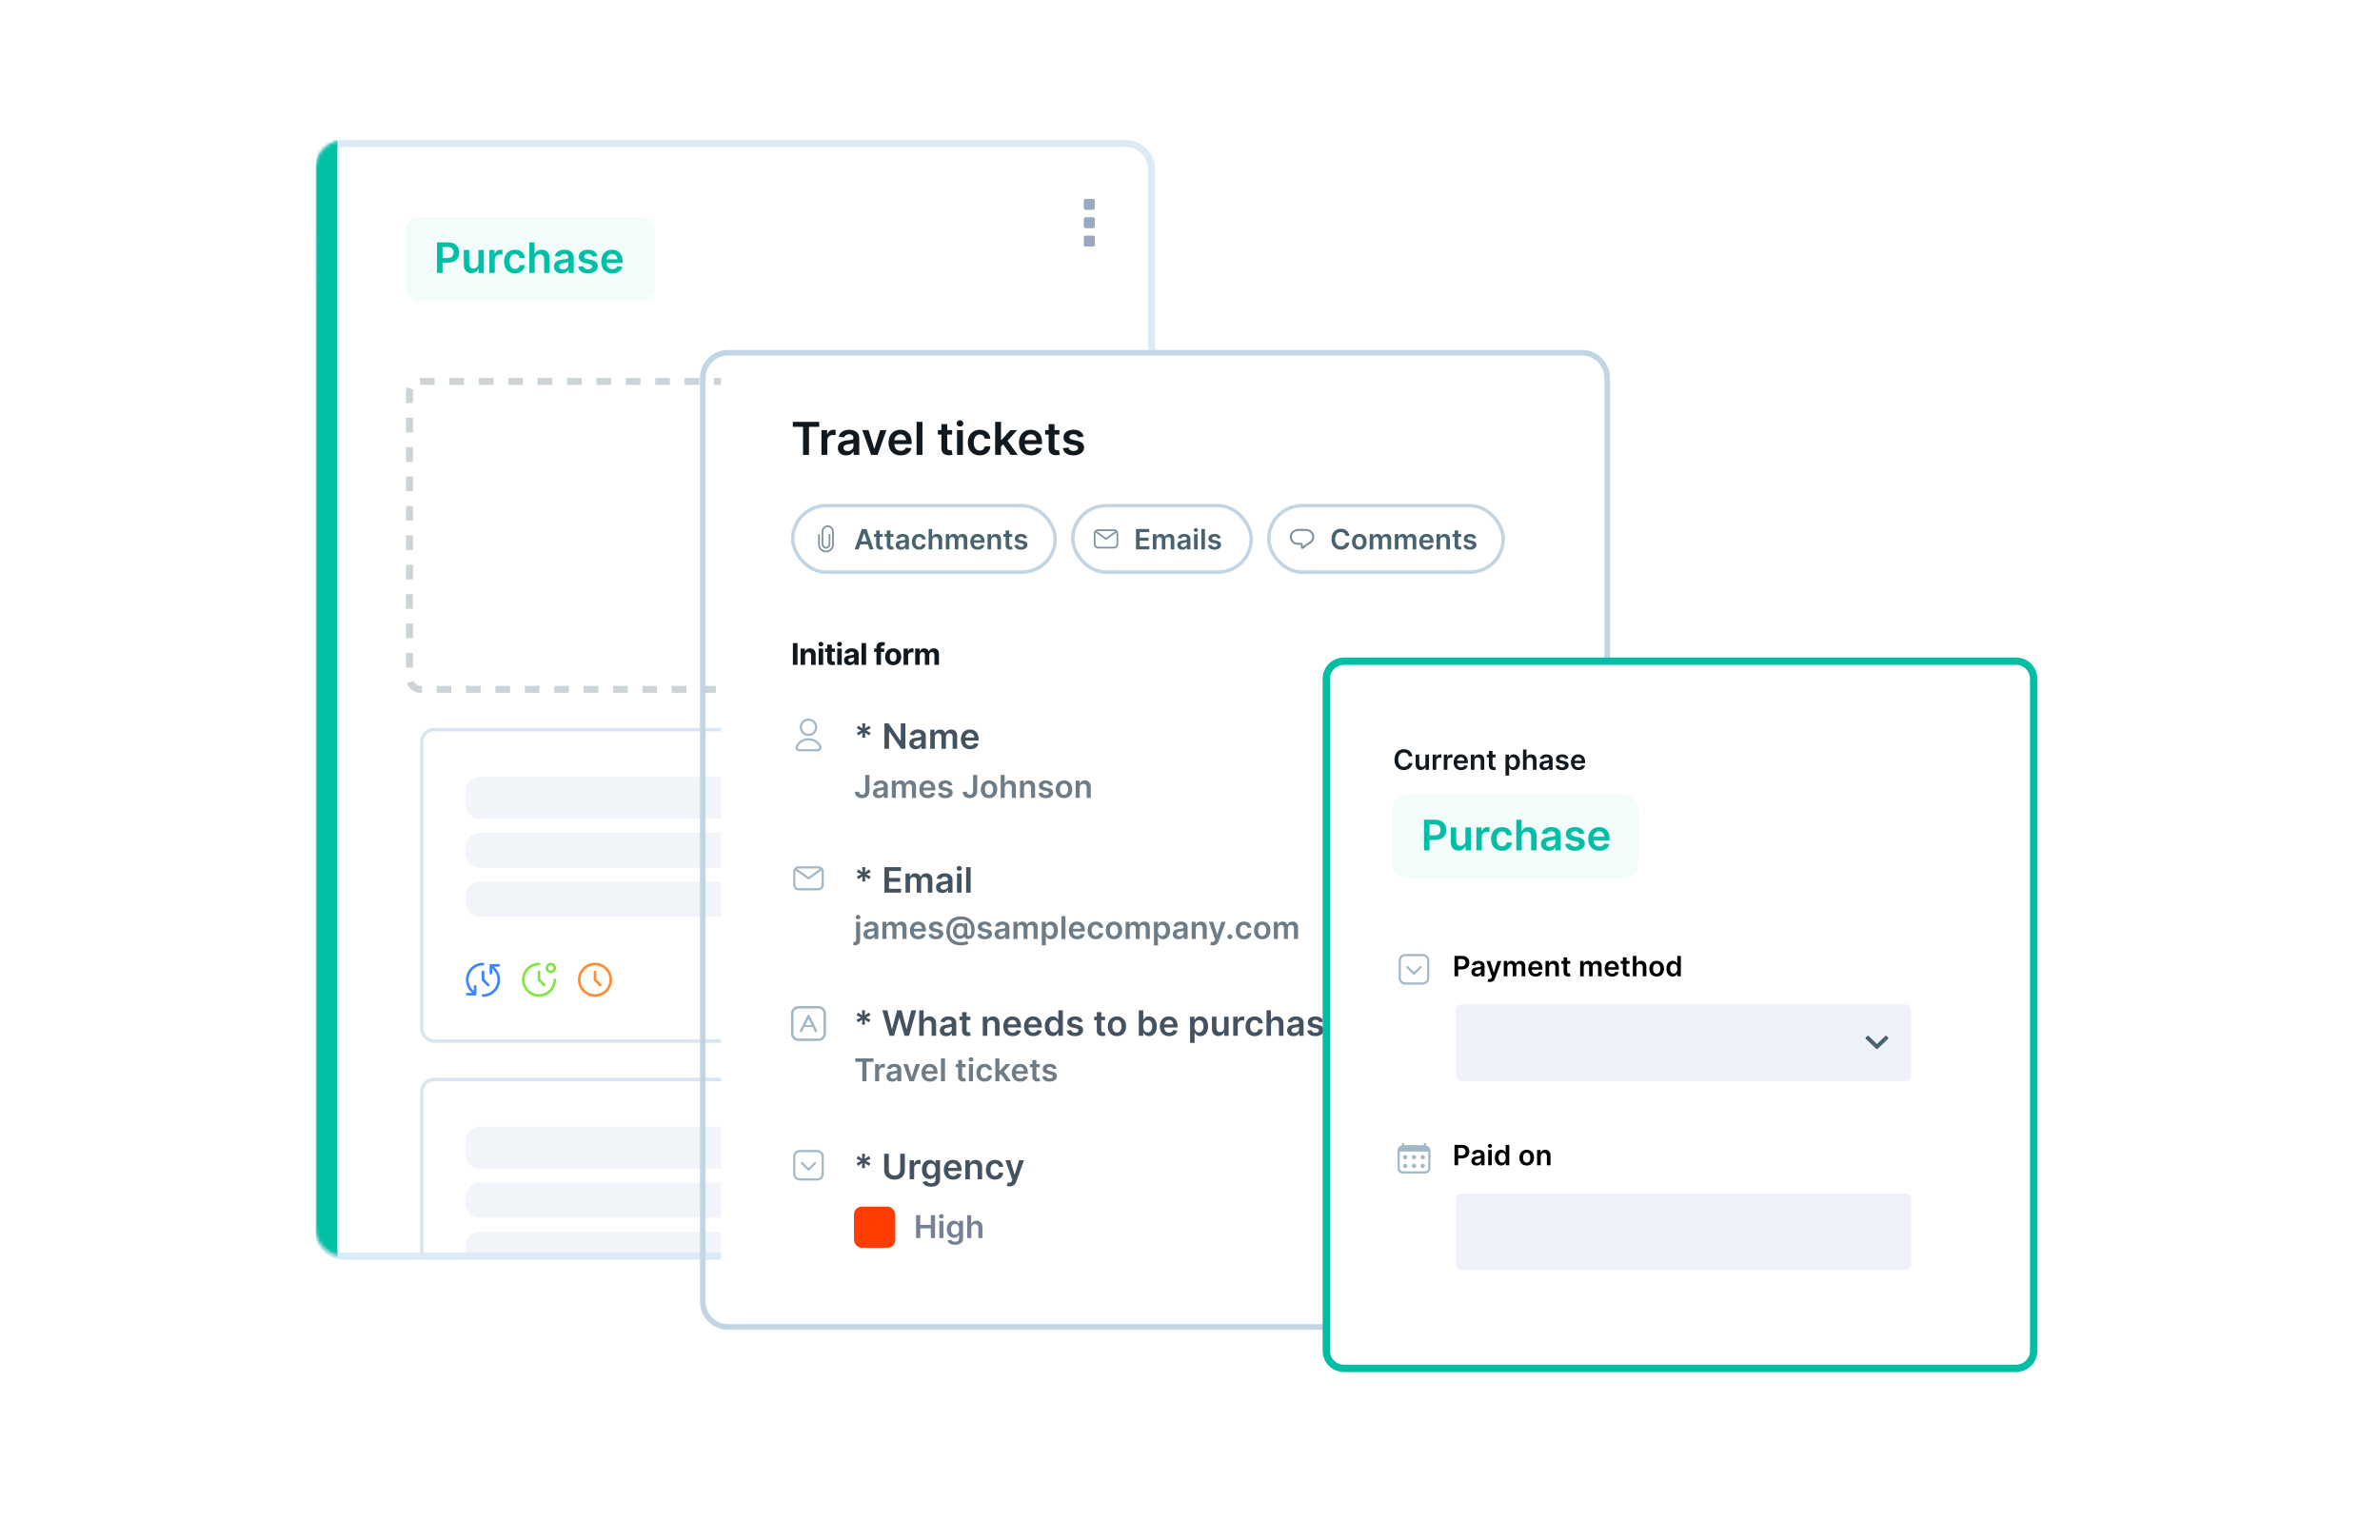 <svg width="680" height="440" viewBox="0 0 680 440" fill="none" xmlns="http://www.w3.org/2000/svg">
<rect width="680" height="440" fill="white"/>
<g clip-path="url(#clip0)">
<g filter="url(#filter0_d)">
<rect x="90.245" y="40" width="299.482" height="346.769" rx="8.407" fill="white"/>
</g>
<path fill-rule="evenodd" clip-rule="evenodd" d="M87.092 67.847C87.092 67.556 87.328 67.321 87.618 67.321H89.719C90.01 67.321 90.245 67.556 90.245 67.847V69.948C90.245 70.238 90.01 70.474 89.719 70.474H87.618C87.328 70.474 87.092 70.238 87.092 69.948V67.847ZM87.092 73.101C87.092 72.811 87.328 72.575 87.618 72.575H89.719C90.01 72.575 90.245 72.811 90.245 73.101V75.202C90.245 75.492 90.01 75.728 89.719 75.728H87.618C87.328 75.728 87.092 75.492 87.092 75.202V73.101ZM87.618 77.829C87.328 77.829 87.092 78.064 87.092 78.355V80.456C87.092 80.746 87.328 80.982 87.618 80.982H89.719C90.01 80.982 90.245 80.746 90.245 80.456V78.355C90.245 78.064 90.01 77.829 89.719 77.829H87.618Z" fill="#9AAABE"/>
<path fill-rule="evenodd" clip-rule="evenodd" d="M309.659 57.339C309.659 57.048 309.895 56.813 310.185 56.813H312.286C312.577 56.813 312.812 57.048 312.812 57.339V59.44C312.812 59.73 312.577 59.965 312.286 59.965H310.185C309.895 59.965 309.659 59.73 309.659 59.44V57.339ZM309.659 62.593C309.659 62.302 309.894 62.067 310.185 62.067H312.286C312.576 62.067 312.812 62.302 312.812 62.593V64.694C312.812 64.984 312.576 65.22 312.286 65.22H310.185C309.894 65.22 309.659 64.984 309.659 64.694V62.593ZM310.185 67.321C309.894 67.321 309.659 67.556 309.659 67.847V69.948C309.659 70.239 309.894 70.474 310.185 70.474H312.286C312.576 70.474 312.812 70.239 312.812 69.948V67.847C312.812 67.556 312.576 67.321 312.286 67.321H310.185Z" fill="#9AAABE"/>
<g opacity="0.8" filter="url(#filter1_i)">
<rect x="116" y="208" width="160" height="90" rx="4" fill="white"/>
<path d="M166.375 279.842V277.747C166.375 277.54 166.207 277.372 166 277.372C165.793 277.372 165.625 277.54 165.625 277.747V279.997C165.625 280.046 165.635 280.094 165.654 280.14C165.672 280.187 165.7 280.228 165.735 280.262L167.234 281.762C167.308 281.835 167.404 281.872 167.5 281.872C167.596 281.872 167.692 281.835 167.766 281.762C167.912 281.616 167.912 281.378 167.766 281.232L166.375 279.842Z" fill="#FF6F00"/>
<path d="M166 275.122C163.312 275.122 161.125 277.309 161.125 279.997C161.125 282.685 163.312 284.872 166 284.872C168.688 284.872 170.875 282.685 170.875 279.997C170.875 277.309 168.688 275.122 166 275.122ZM166 284.122C163.725 284.122 161.875 282.271 161.875 279.997C161.875 277.722 163.725 275.872 166 275.872C168.274 275.872 170.125 277.722 170.125 279.997C170.125 282.271 168.274 284.122 166 284.122Z" fill="#FF6F00"/>
<path d="M150.375 277.747C150.375 277.54 150.207 277.372 150 277.372C149.793 277.372 149.625 277.54 149.625 277.747V279.997C149.625 280.046 149.635 280.094 149.654 280.14C149.672 280.187 149.7 280.228 149.735 280.262L151.234 281.762C151.308 281.835 151.404 281.872 151.5 281.872C151.596 281.872 151.692 281.835 151.766 281.762C151.912 281.616 151.912 281.378 151.766 281.232L150.375 279.842V277.747Z" fill="#64DD17"/>
<path d="M154.5 279.622C154.293 279.622 154.125 279.79 154.125 279.997C154.125 282.271 152.274 284.122 150 284.122C147.725 284.122 145.875 282.271 145.875 279.997C145.875 277.722 147.725 275.872 150 275.872C150.207 275.872 150.375 275.704 150.375 275.497C150.375 275.29 150.207 275.122 150 275.122C147.312 275.122 145.125 277.309 145.125 279.997C145.125 282.685 147.312 284.872 150 284.872C152.688 284.872 154.875 282.685 154.875 279.997C154.875 279.79 154.707 279.622 154.5 279.622Z" fill="#64DD17"/>
<path d="M153.375 278.122C154.202 278.122 154.875 277.449 154.875 276.622C154.875 275.795 154.202 275.122 153.375 275.122C152.548 275.122 151.875 275.795 151.875 276.622C151.875 277.449 152.548 278.122 153.375 278.122ZM153.375 275.872C153.789 275.872 154.125 276.209 154.125 276.622C154.125 277.035 153.789 277.372 153.375 277.372C152.961 277.372 152.625 277.035 152.625 276.622C152.625 276.209 152.961 275.872 153.375 275.872Z" fill="#64DD17"/>
<path d="M134.375 277.747C134.375 277.54 134.207 277.372 134 277.372C133.793 277.372 133.625 277.54 133.625 277.747V279.997C133.625 280.046 133.635 280.094 133.654 280.14C133.672 280.187 133.7 280.228 133.735 280.262L135.234 281.762C135.308 281.835 135.404 281.872 135.5 281.872C135.596 281.872 135.692 281.835 135.766 281.762C135.912 281.616 135.912 281.378 135.766 281.232L134.375 279.842V277.747Z" fill="#0B66FF"/>
<path d="M131.75 281.497C131.543 281.497 131.375 281.665 131.375 281.872V283.169C130.44 282.392 129.875 281.232 129.875 279.997C129.875 277.722 131.725 275.872 134 275.872C134.207 275.872 134.375 275.704 134.375 275.497C134.375 275.29 134.207 275.122 134 275.122C131.312 275.122 129.125 277.309 129.125 279.997C129.125 281.457 129.793 282.829 130.899 283.747H129.534C129.327 283.747 129.159 283.915 129.159 284.122C129.159 284.329 129.327 284.497 129.534 284.497H131.75C131.957 284.497 132.125 284.329 132.125 284.122C132.125 284.116 132.122 284.111 132.121 284.105C132.121 284.099 132.125 284.095 132.125 284.089V281.872C132.125 281.665 131.957 281.497 131.75 281.497Z" fill="#0B66FF"/>
<path d="M137.101 276.247H138.466C138.673 276.247 138.841 276.079 138.841 275.872C138.841 275.665 138.673 275.497 138.466 275.497H136.25C136.043 275.497 135.875 275.665 135.875 275.872C135.875 275.878 135.878 275.882 135.878 275.888C135.878 275.894 135.875 275.899 135.875 275.905V278.122C135.875 278.329 136.043 278.497 136.25 278.497C136.457 278.497 136.625 278.329 136.625 278.122V276.824C137.56 277.601 138.125 278.761 138.125 279.997C138.125 282.271 136.274 284.122 134 284.122C133.793 284.122 133.625 284.29 133.625 284.497C133.625 284.704 133.793 284.872 134 284.872C136.688 284.872 138.875 282.685 138.875 279.997C138.875 278.537 138.208 277.165 137.101 276.247Z" fill="#0B66FF"/>
<rect x="129" y="221.997" width="120" height="12" rx="4" fill="#EEF2F8"/>
<rect x="129" y="237.997" width="88" height="10" rx="4" fill="#EEF2F8"/>
<rect x="129" y="251.997" width="88" height="10" rx="4" fill="#EEF2F8"/>
<rect x="116.5" y="208.5" width="159" height="89" rx="3.5" stroke="#CFE0ED"/>
</g>
<g opacity="0.8" filter="url(#filter2_i)">
<rect x="116" y="308" width="160" height="90" rx="4" fill="white"/>
<rect x="129" y="321.997" width="120" height="12" rx="4" fill="#EEF2F8"/>
<rect x="129" y="337.997" width="88" height="10" rx="4" fill="#EEF2F8"/>
<rect x="129" y="351.997" width="88" height="10" rx="4" fill="#EEF2F8"/>
<rect x="116.5" y="308.5" width="159" height="89" rx="3.5" stroke="#CFE0ED"/>
</g>
</g>
<path d="M91 48.407C91 44.316 94.316 41 98.406 41H321.593C325.684 41 329 44.316 329 48.407V351.593C329 355.684 325.684 359 321.593 359H98.406C94.316 359 91 355.684 91 351.593V48.407Z" stroke="#DBEAF5" stroke-width="2"/>
<mask id="mask0" mask-type="alpha" maskUnits="userSpaceOnUse" x="90" y="40" width="240" height="319">
<path d="M91.272 48.407C91.272 44.466 94.466 41.272 98.406 41.272H321.593C325.534 41.272 328.728 44.466 328.728 48.407V350.593C328.728 354.534 325.534 357.728 321.593 357.728H98.406C94.466 357.728 91.272 354.534 91.272 350.593V48.407Z" fill="white" stroke="#DBEAF5" stroke-width="2.543"/>
</mask>
<g mask="url(#mask0)">
<path d="M93.397 40V430.903" stroke="#00BFA5" stroke-width="6"/>
</g>
<rect x="116" y="61.997" width="71" height="24" rx="4" fill="#F2FCFA"/>
<path d="M124.861 77.997H126.442V75.048H128.112C130.128 75.048 131.21 73.838 131.21 72.159C131.21 70.493 130.141 69.27 128.134 69.27H124.861V77.997ZM126.442 73.748V70.591H127.891C129.075 70.591 129.599 71.23 129.599 72.159C129.599 73.088 129.075 73.748 127.899 73.748H126.442ZM136.687 75.244C136.687 76.241 135.975 76.736 135.294 76.736C134.552 76.736 134.058 76.211 134.058 75.38V71.451H132.515V75.619C132.515 77.191 133.41 78.082 134.697 78.082C135.677 78.082 136.368 77.566 136.666 76.834H136.734V77.997H138.23V71.451H136.687V75.244ZM139.816 77.997H141.359V74.149C141.359 73.318 141.985 72.73 142.833 72.73C143.093 72.73 143.417 72.777 143.549 72.819V71.4C143.408 71.375 143.165 71.358 142.995 71.358C142.245 71.358 141.619 71.784 141.38 72.542H141.312V71.451H139.816V77.997ZM147.159 78.125C148.804 78.125 149.853 77.149 149.963 75.76H148.489C148.357 76.463 147.85 76.868 147.172 76.868C146.209 76.868 145.587 76.062 145.587 74.724C145.587 73.403 146.222 72.611 147.172 72.611C147.914 72.611 148.37 73.088 148.489 73.718H149.963C149.857 72.299 148.749 71.366 147.151 71.366C145.233 71.366 144.023 72.751 144.023 74.75C144.023 76.731 145.203 78.125 147.159 78.125ZM152.773 74.162C152.773 73.216 153.361 72.67 154.188 72.67C154.997 72.67 155.474 73.186 155.474 74.068V77.997H157.017V73.829C157.017 72.248 156.122 71.366 154.763 71.366C153.757 71.366 153.118 71.822 152.815 72.564H152.739V69.27H151.23V77.997H152.773V74.162ZM160.473 78.129C161.5 78.129 162.114 77.647 162.395 77.098H162.446V77.997H163.929V73.616C163.929 71.886 162.518 71.366 161.27 71.366C159.893 71.366 158.837 71.98 158.496 73.173L159.936 73.377C160.089 72.93 160.524 72.546 161.278 72.546C161.994 72.546 162.386 72.913 162.386 73.556V73.582C162.386 74.025 161.922 74.046 160.767 74.17C159.497 74.306 158.283 74.686 158.283 76.16C158.283 77.447 159.224 78.129 160.473 78.129ZM160.874 76.995C160.23 76.995 159.77 76.701 159.77 76.135C159.77 75.542 160.286 75.295 160.976 75.197C161.381 75.142 162.19 75.039 162.391 74.877V75.649C162.391 76.377 161.803 76.995 160.874 76.995ZM170.653 73.181C170.44 72.073 169.554 71.366 168.02 71.366C166.443 71.366 165.369 72.142 165.374 73.352C165.369 74.306 165.957 74.937 167.214 75.197L168.331 75.431C168.932 75.564 169.213 75.806 169.213 76.177C169.213 76.625 168.727 76.961 167.994 76.961C167.287 76.961 166.827 76.654 166.695 76.066L165.19 76.211C165.382 77.413 166.392 78.125 167.999 78.125C169.635 78.125 170.79 77.277 170.794 76.037C170.79 75.103 170.189 74.532 168.953 74.264L167.837 74.025C167.172 73.876 166.908 73.646 166.912 73.267C166.908 72.823 167.398 72.517 168.041 72.517C168.753 72.517 169.128 72.904 169.247 73.335L170.653 73.181ZM174.964 78.125C176.489 78.125 177.538 77.379 177.81 76.241L176.37 76.079C176.161 76.633 175.65 76.923 174.985 76.923C173.988 76.923 173.327 76.267 173.315 75.146H177.874V74.673C177.874 72.376 176.494 71.366 174.883 71.366C173.008 71.366 171.785 72.743 171.785 74.763C171.785 76.816 172.991 78.125 174.964 78.125ZM173.319 74.106C173.366 73.271 173.984 72.568 174.904 72.568C175.79 72.568 176.387 73.216 176.396 74.106H173.319Z" fill="#00BFA5"/>
<rect opacity="0.4" x="117" y="109" width="158" height="88" rx="3" stroke="#7F949E" stroke-width="2" stroke-dasharray="4.2 4.2"/>
<g filter="url(#filter3_i)">
<path d="M200 108C200 103.582 203.582 100 208 100H452C456.418 100 460 103.582 460 108V372C460 376.418 456.418 380 452 380H208C203.582 380 200 376.418 200 372V108Z" fill="white"/>
</g>
<path d="M200.8 108C200.8 104.024 204.024 100.8 208 100.8H452C455.976 100.8 459.2 104.024 459.2 108V372C459.2 375.976 455.976 379.2 452 379.2H208C204.024 379.2 200.8 375.976 200.8 372V108Z" stroke="#C1D5E4" stroke-width="1.6"/>
<path d="M226.517 121.981H229.439V130H231.138V121.981H234.06V120.545H226.517V121.981ZM234.704 130H236.376V125.831C236.376 124.931 237.054 124.294 237.973 124.294C238.254 124.294 238.605 124.345 238.748 124.391V122.854C238.596 122.826 238.333 122.808 238.148 122.808C237.336 122.808 236.657 123.269 236.399 124.091H236.325V122.909H234.704V130ZM241.759 130.143C242.872 130.143 243.537 129.621 243.842 129.026H243.897V130H245.503V125.254C245.503 123.38 243.975 122.817 242.623 122.817C241.132 122.817 239.987 123.482 239.617 124.774L241.178 124.996C241.344 124.511 241.815 124.096 242.632 124.096C243.408 124.096 243.832 124.493 243.832 125.19V125.217C243.832 125.697 243.329 125.721 242.078 125.854C240.702 126.002 239.387 126.413 239.387 128.01C239.387 129.404 240.407 130.143 241.759 130.143ZM242.193 128.915C241.496 128.915 240.998 128.597 240.998 127.983C240.998 127.341 241.556 127.073 242.304 126.967C242.743 126.907 243.62 126.796 243.837 126.621V127.456C243.837 128.246 243.2 128.915 242.193 128.915ZM253.264 122.909H251.486L249.852 128.176H249.778L248.149 122.909H246.367L248.892 130H250.739L253.264 122.909ZM257.318 130.138C258.971 130.138 260.107 129.331 260.402 128.098L258.842 127.923C258.615 128.523 258.061 128.837 257.341 128.837C256.261 128.837 255.545 128.126 255.532 126.912H260.471V126.399C260.471 123.911 258.975 122.817 257.23 122.817C255.199 122.817 253.874 124.308 253.874 126.496C253.874 128.721 255.181 130.138 257.318 130.138ZM255.536 125.785C255.587 124.88 256.256 124.119 257.254 124.119C258.214 124.119 258.86 124.82 258.869 125.785H255.536ZM263.556 120.545H261.885V130H263.556V120.545ZM272.04 122.909H270.641V121.21H268.97V122.909H267.964V124.202H268.97V128.144C268.961 129.478 269.93 130.134 271.186 130.097C271.662 130.083 271.989 129.991 272.169 129.931L271.888 128.624C271.795 128.647 271.606 128.689 271.398 128.689C270.978 128.689 270.641 128.541 270.641 127.867V124.202H272.04V122.909ZM273.438 130H275.109V122.909H273.438V130ZM274.278 121.903C274.809 121.903 275.243 121.496 275.243 120.998C275.243 120.495 274.809 120.088 274.278 120.088C273.742 120.088 273.309 120.495 273.309 120.998C273.309 121.496 273.742 121.903 274.278 121.903ZM279.92 130.138C281.702 130.138 282.838 129.081 282.958 127.576H281.361C281.218 128.338 280.668 128.777 279.934 128.777C278.891 128.777 278.217 127.904 278.217 126.455C278.217 125.023 278.905 124.165 279.934 124.165C280.738 124.165 281.232 124.682 281.361 125.365H282.958C282.843 123.828 281.642 122.817 279.911 122.817C277.834 122.817 276.523 124.317 276.523 126.482C276.523 128.629 277.801 130.138 279.92 130.138ZM284.33 130H286.002V127.618L286.611 126.967L288.781 130H290.78L287.871 125.97L290.618 122.909H288.665L286.117 125.757H286.002V120.545H284.33V130ZM294.579 130.138C296.232 130.138 297.367 129.331 297.663 128.098L296.102 127.923C295.876 128.523 295.322 128.837 294.602 128.837C293.522 128.837 292.806 128.126 292.792 126.912H297.732V126.399C297.732 123.911 296.236 122.817 294.491 122.817C292.46 122.817 291.135 124.308 291.135 126.496C291.135 128.721 292.441 130.138 294.579 130.138ZM292.797 125.785C292.848 124.88 293.517 124.119 294.514 124.119C295.475 124.119 296.121 124.82 296.13 125.785H292.797ZM302.687 122.909H301.288V121.21H299.617V122.909H298.61V124.202H299.617V128.144C299.607 129.478 300.577 130.134 301.833 130.097C302.308 130.083 302.636 129.991 302.816 129.931L302.534 128.624C302.442 128.647 302.253 128.689 302.045 128.689C301.625 128.689 301.288 128.541 301.288 127.867V124.202H302.687V122.909ZM309.587 124.783C309.356 123.583 308.396 122.817 306.734 122.817C305.026 122.817 303.863 123.657 303.867 124.968C303.863 126.002 304.5 126.685 305.862 126.967L307.071 127.221C307.722 127.364 308.027 127.627 308.027 128.029C308.027 128.513 307.5 128.878 306.706 128.878C305.94 128.878 305.441 128.546 305.298 127.909L303.669 128.066C303.877 129.368 304.971 130.138 306.711 130.138C308.484 130.138 309.735 129.22 309.739 127.876C309.735 126.865 309.084 126.247 307.745 125.956L306.536 125.697C305.815 125.536 305.529 125.287 305.534 124.876C305.529 124.396 306.06 124.063 306.757 124.063C307.528 124.063 307.934 124.483 308.064 124.95L309.587 124.783Z" fill="#101820"/>
<rect x="226.5" y="144.5" width="75" height="19" rx="9.5" fill="white" stroke="#C1D5E4"/>
<path d="M236.5 150.125C235.535 150.125 234.75 150.94 234.75 151.94V155.48C234.75 156.2 235.31 156.79 236 156.79C236.69 156.79 237.25 156.2 237.25 155.48V152.79C237.25 152.65 237.14 152.54 237 152.54C236.86 152.54 236.75 152.65 236.75 152.79V155.48C236.75 155.925 236.415 156.29 236 156.29C235.585 156.29 235.25 155.925 235.25 155.48V151.94C235.25 151.215 235.81 150.625 236.5 150.625C237.19 150.625 237.75 151.215 237.75 151.94V155.59C237.75 156.575 236.965 157.375 236 157.375C235.035 157.375 234.25 156.575 234.25 155.59V152.875C234.25 152.735 234.14 152.625 234 152.625C233.86 152.625 233.75 152.735 233.75 152.875V155.59C233.75 156.85 234.76 157.875 236 157.875C237.24 157.875 238.25 156.85 238.25 155.59V151.94C238.25 150.94 237.465 150.125 236.5 150.125Z" fill="#7F949E"/>
<path d="M245.321 157L245.801 155.565H247.989L248.472 157H249.597L247.545 151.182H246.244L244.196 157H245.321ZM246.085 154.719L246.872 152.375H246.918L247.705 154.719H246.085ZM252.223 152.636H251.362V151.591H250.334V152.636H249.714V153.432H250.334V155.858C250.328 156.679 250.925 157.082 251.697 157.06C251.99 157.051 252.192 156.994 252.303 156.957L252.129 156.153C252.072 156.168 251.956 156.193 251.828 156.193C251.57 156.193 251.362 156.102 251.362 155.688V153.432H252.223V152.636ZM255.262 152.636H254.401V151.591H253.373V152.636H252.754V153.432H253.373V155.858C253.367 156.679 253.964 157.082 254.737 157.06C255.029 157.051 255.231 156.994 255.342 156.957L255.168 156.153C255.112 156.168 254.995 156.193 254.867 156.193C254.609 156.193 254.401 156.102 254.401 155.688V153.432H255.262V152.636ZM257.378 157.088C258.062 157.088 258.472 156.767 258.659 156.401H258.693V157H259.682V154.08C259.682 152.926 258.741 152.58 257.909 152.58C256.991 152.58 256.287 152.989 256.06 153.784L257.02 153.92C257.122 153.622 257.412 153.366 257.915 153.366C258.392 153.366 258.653 153.611 258.653 154.04V154.057C258.653 154.352 258.344 154.366 257.574 154.449C256.727 154.54 255.918 154.793 255.918 155.776C255.918 156.634 256.545 157.088 257.378 157.088ZM257.645 156.332C257.216 156.332 256.909 156.136 256.909 155.759C256.909 155.364 257.253 155.199 257.713 155.134C257.983 155.097 258.523 155.028 258.656 154.92V155.435C258.656 155.92 258.264 156.332 257.645 156.332ZM262.619 157.085C263.716 157.085 264.415 156.435 264.489 155.509H263.506C263.418 155.977 263.08 156.247 262.628 156.247C261.986 156.247 261.571 155.71 261.571 154.818C261.571 153.938 261.994 153.409 262.628 153.409C263.122 153.409 263.426 153.727 263.506 154.148H264.489C264.418 153.202 263.679 152.58 262.614 152.58C261.335 152.58 260.528 153.503 260.528 154.835C260.528 156.156 261.315 157.085 262.619 157.085ZM266.362 154.443C266.362 153.812 266.754 153.449 267.305 153.449C267.844 153.449 268.163 153.793 268.163 154.381V157H269.191V154.222C269.191 153.168 268.594 152.58 267.688 152.58C267.018 152.58 266.592 152.884 266.39 153.378H266.339V151.182H265.333V157H266.362V154.443ZM270.239 157H271.268V154.347C271.268 153.81 271.626 153.446 272.069 153.446C272.504 153.446 272.802 153.739 272.802 154.188V157H273.81V154.278C273.81 153.787 274.103 153.446 274.6 153.446C275.015 153.446 275.344 153.69 275.344 154.23V157H276.376V154.071C276.376 153.097 275.813 152.58 275.012 152.58C274.379 152.58 273.896 152.892 273.702 153.378H273.657C273.489 152.884 273.066 152.58 272.478 152.58C271.893 152.58 271.455 152.881 271.273 153.378H271.222V152.636H270.239V157ZM279.351 157.085C280.368 157.085 281.067 156.588 281.249 155.83L280.288 155.722C280.149 156.091 279.808 156.284 279.365 156.284C278.7 156.284 278.26 155.847 278.251 155.099H281.291V154.784C281.291 153.253 280.371 152.58 279.297 152.58C278.047 152.58 277.232 153.497 277.232 154.844C277.232 156.213 278.036 157.085 279.351 157.085ZM278.254 154.406C278.286 153.849 278.697 153.381 279.311 153.381C279.902 153.381 280.3 153.812 280.305 154.406H278.254ZM283.19 154.443C283.19 153.812 283.57 153.449 284.113 153.449C284.644 153.449 284.962 153.798 284.962 154.381V157H285.991V154.222C285.994 153.176 285.397 152.58 284.496 152.58C283.843 152.58 283.394 152.892 283.195 153.378H283.144V152.636H282.161V157H283.19V154.443ZM289.215 152.636H288.354V151.591H287.326V152.636H286.707V153.432H287.326V155.858C287.32 156.679 287.917 157.082 288.69 157.06C288.982 157.051 289.184 156.994 289.295 156.957L289.121 156.153C289.065 156.168 288.948 156.193 288.82 156.193C288.562 156.193 288.354 156.102 288.354 155.688V153.432H289.215V152.636ZM293.462 153.79C293.32 153.051 292.729 152.58 291.706 152.58C290.655 152.58 289.939 153.097 289.942 153.903C289.939 154.54 290.331 154.96 291.169 155.134L291.913 155.29C292.314 155.378 292.501 155.54 292.501 155.787C292.501 156.085 292.178 156.31 291.689 156.31C291.217 156.31 290.911 156.105 290.822 155.713L289.82 155.81C289.947 156.611 290.621 157.085 291.692 157.085C292.783 157.085 293.553 156.52 293.555 155.693C293.553 155.071 293.152 154.69 292.328 154.511L291.584 154.352C291.141 154.253 290.964 154.099 290.967 153.847C290.964 153.551 291.291 153.347 291.72 153.347C292.195 153.347 292.445 153.605 292.524 153.892L293.462 153.79Z" fill="#48626F"/>
<rect x="306.5" y="144.5" width="51" height="19" rx="9.5" fill="white" stroke="#C1D5E4"/>
<path d="M318.25 151.25H313.75C313.061 151.25 312.5 151.811 312.5 152.5V155.5C312.5 156.189 313.061 156.75 313.75 156.75H318.25C318.939 156.75 319.5 156.189 319.5 155.5V152.5C319.5 151.811 318.939 151.25 318.25 151.25ZM318.25 151.75C318.376 151.75 318.492 151.784 318.596 151.839L316 153.693L313.404 151.839C313.508 151.784 313.625 151.75 313.75 151.75H318.25ZM319 155.5C319 155.913 318.663 156.25 318.25 156.25H313.75C313.336 156.25 313 155.913 313 155.5V152.5C313 152.396 313.021 152.297 313.06 152.207L315.855 154.203C315.859 154.206 315.865 154.205 315.87 154.208C315.909 154.233 315.953 154.25 315.999 154.25H316L316.002 154.249C316.048 154.249 316.091 154.233 316.13 154.208C316.135 154.205 316.141 154.207 316.146 154.203L318.94 152.207C318.978 152.297 319 152.396 319 152.5V155.5Z" fill="#7F949E"/>
<path d="M324.574 157H328.381V156.116H325.628V154.528H328.162V153.645H325.628V152.065H328.358V151.182H324.574V157ZM329.388 157H330.416V154.347C330.416 153.81 330.774 153.446 331.217 153.446C331.652 153.446 331.95 153.739 331.95 154.188V157H332.959V154.278C332.959 153.787 333.251 153.446 333.749 153.446C334.163 153.446 334.493 153.69 334.493 154.23V157H335.524V154.071C335.524 153.097 334.962 152.58 334.161 152.58C333.527 152.58 333.044 152.892 332.851 153.378H332.805C332.638 152.884 332.214 152.58 331.626 152.58C331.041 152.58 330.604 152.881 330.422 153.378H330.371V152.636H329.388V157ZM337.823 157.088C338.508 157.088 338.917 156.767 339.104 156.401H339.138V157H340.127V154.08C340.127 152.926 339.187 152.58 338.354 152.58C337.437 152.58 336.732 152.989 336.505 153.784L337.465 153.92C337.567 153.622 337.857 153.366 338.36 153.366C338.837 153.366 339.099 153.611 339.099 154.04V154.057C339.099 154.352 338.789 154.366 338.019 154.449C337.173 154.54 336.363 154.793 336.363 155.776C336.363 156.634 336.991 157.088 337.823 157.088ZM338.09 156.332C337.661 156.332 337.354 156.136 337.354 155.759C337.354 155.364 337.698 155.199 338.158 155.134C338.428 155.097 338.968 155.028 339.102 154.92V155.435C339.102 155.92 338.71 156.332 338.09 156.332ZM341.161 157H342.19V152.636H341.161V157ZM341.678 152.017C342.005 152.017 342.272 151.767 342.272 151.46C342.272 151.151 342.005 150.901 341.678 150.901C341.349 150.901 341.082 151.151 341.082 151.46C341.082 151.767 341.349 152.017 341.678 152.017ZM344.276 151.182H343.247V157H344.276V151.182ZM348.782 153.79C348.64 153.051 348.049 152.58 347.026 152.58C345.975 152.58 345.259 153.097 345.262 153.903C345.259 154.54 345.651 154.96 346.489 155.134L347.234 155.29C347.634 155.378 347.822 155.54 347.822 155.787C347.822 156.085 347.498 156.31 347.009 156.31C346.538 156.31 346.231 156.105 346.143 155.713L345.14 155.81C345.268 156.611 345.941 157.085 347.012 157.085C348.103 157.085 348.873 156.52 348.876 155.693C348.873 155.071 348.472 154.69 347.648 154.511L346.904 154.352C346.461 154.253 346.285 154.099 346.288 153.847C346.285 153.551 346.612 153.347 347.04 153.347C347.515 153.347 347.765 153.605 347.844 153.892L348.782 153.79Z" fill="#48626F"/>
<rect x="362.5" y="144.5" width="67" height="19" rx="9.5" fill="white" stroke="#C1D5E4"/>
<path d="M373.156 151.733C374.046 151.733 374.796 152.363 374.906 153.198C374.996 153.903 374.656 154.573 374.031 154.908C373.246 155.333 372.691 155.728 372.236 156.183V155.698C372.236 155.378 371.976 155.113 371.651 155.113H370.776C370.301 155.113 369.846 154.913 369.526 154.558C369.206 154.208 369.051 153.733 369.096 153.253C369.181 152.343 369.991 151.733 371.111 151.733H373.156ZM373.156 151.148H371.106C369.696 151.148 368.626 151.993 368.511 153.203C368.451 153.843 368.661 154.483 369.091 154.953C369.521 155.428 370.136 155.698 370.776 155.698H371.651V156.328C371.651 156.543 371.776 156.733 371.976 156.813C372.041 156.838 372.111 156.853 372.176 156.853C372.311 156.853 372.446 156.798 372.546 156.698L372.641 156.603C373.056 156.188 373.571 155.828 374.306 155.428C375.141 154.978 375.601 154.073 375.481 153.128C375.336 151.998 374.336 151.148 373.156 151.148Z" fill="#7F949E"/>
<path d="M385.554 153.145C385.375 151.852 384.381 151.102 383.091 151.102C381.571 151.102 380.426 152.21 380.426 154.091C380.426 155.969 381.557 157.08 383.091 157.08C384.474 157.08 385.392 156.185 385.554 155.074L384.491 155.068C384.358 155.75 383.801 156.134 383.105 156.134C382.162 156.134 381.486 155.426 381.486 154.091C381.486 152.778 382.156 152.048 383.108 152.048C383.815 152.048 384.369 152.449 384.491 153.145H385.554ZM388.377 157.085C389.656 157.085 390.468 156.185 390.468 154.835C390.468 153.483 389.656 152.58 388.377 152.58C387.099 152.58 386.286 153.483 386.286 154.835C386.286 156.185 387.099 157.085 388.377 157.085ZM388.383 156.261C387.675 156.261 387.329 155.631 387.329 154.832C387.329 154.034 387.675 153.395 388.383 153.395C389.079 153.395 389.425 154.034 389.425 154.832C389.425 155.631 389.079 156.261 388.383 156.261ZM391.341 157H392.369V154.347C392.369 153.81 392.727 153.446 393.17 153.446C393.605 153.446 393.903 153.739 393.903 154.188V157H394.912V154.278C394.912 153.787 395.205 153.446 395.702 153.446C396.116 153.446 396.446 153.69 396.446 154.23V157H397.477V154.071C397.477 153.097 396.915 152.58 396.114 152.58C395.48 152.58 394.997 152.892 394.804 153.378H394.759C394.591 152.884 394.168 152.58 393.58 152.58C392.994 152.58 392.557 152.881 392.375 153.378H392.324V152.636H391.341V157ZM398.521 157H399.549V154.347C399.549 153.81 399.907 153.446 400.35 153.446C400.785 153.446 401.083 153.739 401.083 154.188V157H402.092V154.278C402.092 153.787 402.384 153.446 402.881 153.446C403.296 153.446 403.626 153.69 403.626 154.23V157H404.657V154.071C404.657 153.097 404.094 152.58 403.293 152.58C402.66 152.58 402.177 152.892 401.984 153.378H401.938C401.771 152.884 401.347 152.58 400.759 152.58C400.174 152.58 399.737 152.881 399.555 153.378H399.504V152.636H398.521V157ZM407.632 157.085C408.649 157.085 409.348 156.588 409.53 155.83L408.57 155.722C408.43 156.091 408.089 156.284 407.646 156.284C406.982 156.284 406.541 155.847 406.533 155.099H409.572V154.784C409.572 153.253 408.652 152.58 407.578 152.58C406.328 152.58 405.513 153.497 405.513 154.844C405.513 156.213 406.317 157.085 407.632 157.085ZM406.536 154.406C406.567 153.849 406.979 153.381 407.592 153.381C408.183 153.381 408.581 153.812 408.587 154.406H406.536ZM411.471 154.443C411.471 153.812 411.852 153.449 412.394 153.449C412.925 153.449 413.244 153.798 413.244 154.381V157H414.272V154.222C414.275 153.176 413.678 152.58 412.778 152.58C412.124 152.58 411.675 152.892 411.477 153.378H411.425V152.636H410.442V157H411.471V154.443ZM417.496 152.636H416.636V151.591H415.607V152.636H414.988V153.432H415.607V155.858C415.602 156.679 416.198 157.082 416.971 157.06C417.263 157.051 417.465 156.994 417.576 156.957L417.403 156.153C417.346 156.168 417.229 156.193 417.102 156.193C416.843 156.193 416.636 156.102 416.636 155.688V153.432H417.496V152.636ZM421.743 153.79C421.601 153.051 421.01 152.58 419.987 152.58C418.936 152.58 418.22 153.097 418.223 153.903C418.22 154.54 418.612 154.96 419.45 155.134L420.195 155.29C420.595 155.378 420.783 155.54 420.783 155.787C420.783 156.085 420.459 156.31 419.97 156.31C419.499 156.31 419.192 156.105 419.104 155.713L418.101 155.81C418.229 156.611 418.902 157.085 419.973 157.085C421.064 157.085 421.834 156.52 421.837 155.693C421.834 155.071 421.433 154.69 420.609 154.511L419.865 154.352C419.422 154.253 419.246 154.099 419.249 153.847C419.246 153.551 419.572 153.347 420.001 153.347C420.476 153.347 420.726 153.605 420.805 153.892L421.743 153.79Z" fill="#48626F"/>
<path d="M246.356 210.818H247.219L247.14 209.38L248.348 210.172L248.781 209.419L247.488 208.773L248.781 208.126L248.348 207.374L247.14 208.165L247.219 206.727H246.356L246.437 208.165L245.23 207.374L244.797 208.126L246.086 208.773L244.797 209.419L245.23 210.172L246.437 209.38L246.356 210.818ZM258.676 206.727H257.366V211.685H257.302L253.879 206.727H252.7V214H254.017V209.046H254.078L257.504 214H258.676V206.727ZM261.625 214.11C262.48 214.11 262.992 213.709 263.226 213.251H263.269V214H264.505V210.349C264.505 208.908 263.329 208.474 262.289 208.474C261.142 208.474 260.261 208.986 259.977 209.98L261.177 210.151C261.305 209.778 261.667 209.458 262.296 209.458C262.892 209.458 263.219 209.763 263.219 210.3V210.321C263.219 210.69 262.832 210.708 261.87 210.811C260.811 210.925 259.799 211.241 259.799 212.469C259.799 213.542 260.584 214.11 261.625 214.11ZM261.958 213.165C261.422 213.165 261.039 212.92 261.039 212.448C261.039 211.955 261.468 211.749 262.044 211.667C262.381 211.621 263.056 211.536 263.223 211.401V212.043C263.223 212.651 262.733 213.165 261.958 213.165ZM265.797 214H267.083V210.683C267.083 210.012 267.53 209.558 268.084 209.558C268.627 209.558 269 209.923 269 210.484V214H270.261V210.598C270.261 209.984 270.627 209.558 271.248 209.558C271.767 209.558 272.179 209.863 272.179 210.538V214H273.468V210.339C273.468 209.121 272.765 208.474 271.763 208.474C270.971 208.474 270.368 208.865 270.126 209.472H270.069C269.86 208.854 269.331 208.474 268.596 208.474C267.864 208.474 267.317 208.851 267.09 209.472H267.026V208.545H265.797V214ZM277.187 214.107C278.458 214.107 279.331 213.485 279.559 212.537L278.358 212.402C278.184 212.864 277.758 213.105 277.204 213.105C276.373 213.105 275.823 212.558 275.812 211.624H279.612V211.23C279.612 209.316 278.461 208.474 277.119 208.474C275.557 208.474 274.537 209.621 274.537 211.305C274.537 213.016 275.542 214.107 277.187 214.107ZM275.816 210.758C275.855 210.062 276.37 209.476 277.137 209.476C277.876 209.476 278.373 210.016 278.38 210.758H275.816Z" fill="#435260"/>
<g clip-path="url(#clip1)">
<path fill-rule="evenodd" clip-rule="evenodd" d="M231 210.341C232.381 210.341 233.5 209.221 233.5 207.841C233.5 206.46 232.381 205.341 231 205.341C229.619 205.341 228.5 206.46 228.5 207.841C228.5 209.221 229.619 210.341 231 210.341ZM231 205.966C232.036 205.966 232.875 206.805 232.875 207.841C232.875 208.876 232.036 209.716 231 209.716C229.964 209.716 229.125 208.876 229.125 207.841C229.125 206.805 229.964 205.966 231 205.966Z" fill="#A3B8C7"/>
<path fill-rule="evenodd" clip-rule="evenodd" d="M234.647 213.196C234.056 211.959 232.811 210.966 231.001 210.966H231C229.189 210.966 227.944 211.958 227.352 213.196C226.983 213.969 227.669 214.716 228.51 214.716H233.489C234.331 214.716 235.017 213.969 234.647 213.196ZM234.037 213.851C233.931 213.982 233.731 214.091 233.489 214.091H228.51C228.269 214.091 228.069 213.982 227.962 213.851C227.869 213.737 227.845 213.614 227.916 213.466C228.412 212.427 229.448 211.591 230.999 211.591H231.001C232.551 211.591 233.587 212.428 234.083 213.466C234.154 213.613 234.131 213.737 234.037 213.851Z" fill="#A3B8C7"/>
</g>
<path d="M247.228 221.455V226.057C247.225 226.747 246.905 227.115 246.336 227.115C245.806 227.115 245.451 226.792 245.441 226.261H244.262C244.262 227.469 245.144 228.089 246.292 228.089C247.554 228.089 248.401 227.322 248.404 226.057V221.455H247.228ZM251.052 228.099C251.822 228.099 252.282 227.738 252.493 227.326H252.532V228H253.644V224.714C253.644 223.417 252.586 223.027 251.65 223.027C250.617 223.027 249.825 223.487 249.569 224.382L250.649 224.536C250.764 224.2 251.09 223.912 251.656 223.912C252.193 223.912 252.487 224.187 252.487 224.67V224.689C252.487 225.021 252.139 225.037 251.273 225.13C250.32 225.232 249.409 225.517 249.409 226.623C249.409 227.588 250.116 228.099 251.052 228.099ZM251.352 227.249C250.87 227.249 250.525 227.028 250.525 226.603C250.525 226.159 250.911 225.974 251.429 225.9C251.733 225.859 252.34 225.782 252.49 225.661V226.239C252.49 226.786 252.049 227.249 251.352 227.249ZM254.807 228H255.964V225.015C255.964 224.411 256.367 224.002 256.866 224.002C257.355 224.002 257.69 224.331 257.69 224.836V228H258.825V224.938C258.825 224.385 259.154 224.002 259.713 224.002C260.18 224.002 260.551 224.277 260.551 224.884V228H261.711V224.705C261.711 223.609 261.078 223.027 260.177 223.027C259.464 223.027 258.921 223.379 258.703 223.925H258.652C258.464 223.369 257.987 223.027 257.326 223.027C256.667 223.027 256.175 223.366 255.971 223.925H255.913V223.091H254.807V228ZM265.058 228.096C266.202 228.096 266.988 227.537 267.193 226.683L266.112 226.562C265.956 226.977 265.572 227.195 265.074 227.195C264.326 227.195 263.831 226.702 263.821 225.862H267.241V225.507C267.241 223.784 266.205 223.027 264.997 223.027C263.591 223.027 262.674 224.059 262.674 225.574C262.674 227.115 263.578 228.096 265.058 228.096ZM263.824 225.082C263.859 224.456 264.323 223.928 265.013 223.928C265.678 223.928 266.125 224.414 266.132 225.082H263.824ZM272.099 224.388C271.94 223.558 271.275 223.027 270.124 223.027C268.942 223.027 268.136 223.609 268.14 224.516C268.136 225.232 268.577 225.705 269.52 225.9L270.358 226.076C270.808 226.175 271.019 226.357 271.019 226.635C271.019 226.971 270.655 227.223 270.105 227.223C269.575 227.223 269.229 226.993 269.13 226.552L268.002 226.661C268.146 227.562 268.903 228.096 270.108 228.096C271.336 228.096 272.202 227.46 272.205 226.53C272.202 225.83 271.751 225.402 270.824 225.2L269.987 225.021C269.488 224.909 269.29 224.737 269.293 224.452C269.29 224.12 269.658 223.89 270.14 223.89C270.674 223.89 270.955 224.181 271.045 224.504L272.099 224.388ZM278.025 221.455V226.057C278.022 226.747 277.702 227.115 277.133 227.115C276.603 227.115 276.248 226.792 276.238 226.261H275.059C275.059 227.469 275.941 228.089 277.088 228.089C278.351 228.089 279.198 227.322 279.201 226.057V221.455H278.025ZM282.578 228.096C284.016 228.096 284.93 227.083 284.93 225.565C284.93 224.043 284.016 223.027 282.578 223.027C281.139 223.027 280.225 224.043 280.225 225.565C280.225 227.083 281.139 228.096 282.578 228.096ZM282.584 227.169C281.788 227.169 281.398 226.46 281.398 225.561C281.398 224.663 281.788 223.944 282.584 223.944C283.367 223.944 283.757 224.663 283.757 225.561C283.757 226.46 283.367 227.169 282.584 227.169ZM287.069 225.124C287.069 224.414 287.51 224.005 288.13 224.005C288.737 224.005 289.095 224.392 289.095 225.053V228H290.252V224.874C290.252 223.689 289.581 223.027 288.561 223.027C287.807 223.027 287.328 223.369 287.101 223.925H287.043V221.455H285.912V228H287.069V225.124ZM292.588 225.124C292.588 224.414 293.017 224.005 293.627 224.005C294.225 224.005 294.583 224.398 294.583 225.053V228H295.74V224.874C295.743 223.698 295.072 223.027 294.059 223.027C293.323 223.027 292.818 223.379 292.595 223.925H292.537V223.091H291.431V228H292.588V225.124ZM300.796 224.388C300.636 223.558 299.971 223.027 298.821 223.027C297.638 223.027 296.833 223.609 296.836 224.516C296.833 225.232 297.274 225.705 298.217 225.9L299.054 226.076C299.505 226.175 299.715 226.357 299.715 226.635C299.715 226.971 299.351 227.223 298.801 227.223C298.271 227.223 297.926 226.993 297.827 226.552L296.698 226.661C296.842 227.562 297.6 228.096 298.805 228.096C300.032 228.096 300.898 227.46 300.901 226.53C300.898 225.83 300.447 225.402 299.521 225.2L298.683 225.021C298.185 224.909 297.986 224.737 297.99 224.452C297.986 224.12 298.354 223.89 298.837 223.89C299.37 223.89 299.652 224.181 299.741 224.504L300.796 224.388ZM303.997 228.096C305.435 228.096 306.349 227.083 306.349 225.565C306.349 224.043 305.435 223.027 303.997 223.027C302.558 223.027 301.644 224.043 301.644 225.565C301.644 227.083 302.558 228.096 303.997 228.096ZM304.003 227.169C303.207 227.169 302.817 226.46 302.817 225.561C302.817 224.663 303.207 223.944 304.003 223.944C304.786 223.944 305.176 224.663 305.176 225.561C305.176 226.46 304.786 227.169 304.003 227.169ZM308.488 225.124C308.488 224.414 308.916 224.005 309.526 224.005C310.124 224.005 310.482 224.398 310.482 225.053V228H311.639V224.874C311.642 223.698 310.971 223.027 309.958 223.027C309.223 223.027 308.718 223.379 308.494 223.925H308.437V223.091H307.331V228H308.488V225.124Z" fill="#6D7C87"/>
<path d="M246.356 251.91H247.219L247.14 250.472L248.348 251.263L248.781 250.511L247.488 249.864L248.781 249.218L248.348 248.465L247.14 249.257L247.219 247.819H246.356L246.437 249.257L245.23 248.465L244.797 249.218L246.086 249.864L244.797 250.511L245.23 251.263L246.437 250.472L246.356 251.91ZM252.7 255.092H257.458V253.987H254.017V252.002H257.185V250.898H254.017V248.923H257.43V247.819H252.7V255.092ZM258.717 255.092H260.003V251.775C260.003 251.104 260.45 250.649 261.004 250.649C261.547 250.649 261.92 251.015 261.92 251.576V255.092H263.181V251.69C263.181 251.075 263.547 250.649 264.168 250.649C264.687 250.649 265.099 250.954 265.099 251.629V255.092H266.388V251.43C266.388 250.212 265.684 249.566 264.683 249.566C263.891 249.566 263.287 249.957 263.046 250.564H262.989C262.78 249.946 262.251 249.566 261.515 249.566C260.784 249.566 260.237 249.942 260.01 250.564H259.946V249.637H258.717V255.092ZM269.261 255.202C270.117 255.202 270.629 254.8 270.863 254.342H270.906V255.092H272.141V251.441C272.141 249.999 270.966 249.566 269.925 249.566C268.778 249.566 267.898 250.077 267.614 251.072L268.814 251.242C268.942 250.869 269.304 250.55 269.933 250.55C270.529 250.55 270.856 250.855 270.856 251.391V251.413C270.856 251.782 270.469 251.8 269.506 251.903C268.448 252.016 267.436 252.332 267.436 253.561C267.436 254.633 268.221 255.202 269.261 255.202ZM269.595 254.257C269.059 254.257 268.675 254.012 268.675 253.54C268.675 253.046 269.105 252.84 269.68 252.758C270.018 252.712 270.692 252.627 270.859 252.492V253.135C270.859 253.742 270.369 254.257 269.595 254.257ZM273.434 255.092H274.719V249.637H273.434V255.092ZM274.08 248.863C274.489 248.863 274.822 248.55 274.822 248.167C274.822 247.78 274.489 247.467 274.08 247.467C273.668 247.467 273.335 247.78 273.335 248.167C273.335 248.55 273.668 248.863 274.08 248.863ZM277.327 247.819H276.041V255.092H277.327V247.819Z" fill="#435260"/>
<path d="M233.812 247.562H228.188C227.326 247.562 226.625 248.264 226.625 249.125V252.875C226.625 253.737 227.326 254.438 228.188 254.438H233.812C234.674 254.438 235.375 253.737 235.375 252.875V249.125C235.375 248.264 234.674 247.562 233.812 247.562ZM233.812 248.188C233.969 248.188 234.115 248.23 234.245 248.298L231 250.616L227.755 248.298C227.885 248.23 228.031 248.188 228.188 248.188H233.812ZM234.75 252.875C234.75 253.392 234.329 253.812 233.812 253.812H228.188C227.671 253.812 227.25 253.392 227.25 252.875V249.125C227.25 248.995 227.277 248.871 227.325 248.759L230.819 251.254C230.824 251.258 230.831 251.257 230.837 251.261C230.887 251.291 230.941 251.312 230.998 251.312H231L231.002 251.312C231.059 251.311 231.113 251.291 231.163 251.261C231.169 251.257 231.176 251.259 231.182 251.254L234.676 248.759C234.723 248.871 234.75 248.995 234.75 249.125V252.875Z" fill="#A3B8C7"/>
<path d="M244.594 263.419V268.583C244.594 268.996 244.419 269.216 243.974 269.216C243.917 269.216 243.872 269.213 243.808 269.21V270.153C243.895 270.159 243.962 270.156 244.029 270.159C245.128 270.178 245.751 269.661 245.751 268.599V263.419H244.594ZM245.17 262.722C245.537 262.722 245.838 262.441 245.838 262.096C245.838 261.747 245.537 261.466 245.17 261.466C244.799 261.466 244.499 261.747 244.499 262.096C244.499 262.441 244.799 262.722 245.17 262.722ZM248.354 268.427C249.124 268.427 249.584 268.066 249.795 267.653H249.834V268.328H250.946V265.042C250.946 263.745 249.888 263.355 248.951 263.355C247.919 263.355 247.127 263.815 246.871 264.71L247.951 264.863C248.066 264.528 248.392 264.24 248.958 264.24C249.495 264.24 249.789 264.515 249.789 264.998V265.017C249.789 265.349 249.44 265.365 248.574 265.458C247.622 265.56 246.711 265.844 246.711 266.95C246.711 267.915 247.417 268.427 248.354 268.427ZM248.654 267.577C248.172 267.577 247.826 267.356 247.826 266.931C247.826 266.487 248.213 266.301 248.731 266.228C249.035 266.186 249.642 266.11 249.792 265.988V266.567C249.792 267.113 249.351 267.577 248.654 267.577ZM252.109 268.328H253.266V265.343C253.266 264.739 253.669 264.33 254.167 264.33C254.656 264.33 254.992 264.659 254.992 265.164V268.328H256.127V265.266C256.127 264.713 256.456 264.33 257.015 264.33C257.482 264.33 257.852 264.604 257.852 265.212V268.328H259.013V265.033C259.013 263.936 258.38 263.355 257.478 263.355C256.766 263.355 256.222 263.706 256.005 264.253H255.954C255.765 263.697 255.289 263.355 254.628 263.355C253.969 263.355 253.477 263.694 253.272 264.253H253.215V263.419H252.109V268.328ZM262.36 268.424C263.504 268.424 264.29 267.864 264.494 267.011L263.414 266.89C263.258 267.305 262.874 267.522 262.376 267.522C261.628 267.522 261.132 267.03 261.123 266.19H264.542V265.835C264.542 264.112 263.507 263.355 262.299 263.355C260.893 263.355 259.975 264.387 259.975 265.902C259.975 267.442 260.88 268.424 262.36 268.424ZM261.126 265.41C261.161 264.783 261.624 264.256 262.315 264.256C262.98 264.256 263.427 264.742 263.433 265.41H261.126ZM269.401 264.716C269.241 263.885 268.577 263.355 267.426 263.355C266.244 263.355 265.438 263.936 265.441 264.844C265.438 265.56 265.879 266.033 266.822 266.228L267.659 266.404C268.11 266.503 268.321 266.685 268.321 266.963C268.321 267.299 267.957 267.551 267.407 267.551C266.876 267.551 266.531 267.321 266.432 266.88L265.304 266.989C265.448 267.89 266.205 268.424 267.41 268.424C268.637 268.424 269.503 267.788 269.507 266.858C269.503 266.158 269.053 265.729 268.126 265.528L267.289 265.349C266.79 265.237 266.592 265.065 266.595 264.78C266.592 264.448 266.959 264.218 267.442 264.218C267.976 264.218 268.257 264.509 268.347 264.831L269.401 264.716ZM274.574 270.162C275.395 270.162 276.268 269.955 276.667 269.747L276.396 268.935C276.092 269.05 275.357 269.261 274.628 269.261C272.513 269.261 271.368 268.117 271.368 266.046C271.368 264.115 272.461 262.77 274.548 262.77C276.252 262.77 277.521 263.735 277.517 265.55C277.521 266.87 277.316 267.465 276.805 267.465C276.533 267.465 276.373 267.248 276.37 266.931V263.888H275.478V264.246H275.434C275.331 263.965 274.718 263.706 274.024 263.802C273.133 263.92 272.276 264.652 272.276 266.02C272.276 267.43 273.043 268.257 274.085 268.305C274.81 268.341 275.373 268.018 275.523 267.637H275.562C275.638 268.117 276.06 268.379 276.706 268.344C278.08 268.293 278.473 267.065 278.47 265.605C278.473 263.505 277.06 261.881 274.571 261.881C271.918 261.881 270.374 263.515 270.371 266.059C270.374 268.663 271.892 270.162 274.574 270.162ZM274.35 267.388C273.516 267.388 273.235 266.711 273.232 265.982C273.235 265.253 273.641 264.719 274.357 264.719C275.152 264.719 275.446 265.109 275.45 265.979C275.459 266.912 275.159 267.388 274.35 267.388ZM283.332 264.716C283.172 263.885 282.507 263.355 281.357 263.355C280.174 263.355 279.369 263.936 279.372 264.844C279.369 265.56 279.81 266.033 280.753 266.228L281.59 266.404C282.041 266.503 282.252 266.685 282.252 266.963C282.252 267.299 281.887 267.551 281.338 267.551C280.807 267.551 280.462 267.321 280.363 266.88L279.235 266.989C279.378 267.89 280.136 268.424 281.341 268.424C282.568 268.424 283.434 267.788 283.437 266.858C283.434 266.158 282.983 265.729 282.057 265.528L281.219 265.349C280.721 265.237 280.523 265.065 280.526 264.78C280.523 264.448 280.89 264.218 281.373 264.218C281.906 264.218 282.188 264.509 282.277 264.831L283.332 264.716ZM285.804 268.427C286.574 268.427 287.034 268.066 287.245 267.653H287.284V268.328H288.396V265.042C288.396 263.745 287.338 263.355 286.402 263.355C285.369 263.355 284.577 263.815 284.321 264.71L285.401 264.863C285.516 264.528 285.842 264.24 286.408 264.24C286.945 264.24 287.239 264.515 287.239 264.998V265.017C287.239 265.349 286.891 265.365 286.025 265.458C285.072 265.56 284.161 265.844 284.161 266.95C284.161 267.915 284.868 268.427 285.804 268.427ZM286.104 267.577C285.622 267.577 285.277 267.356 285.277 266.931C285.277 266.487 285.663 266.301 286.181 266.228C286.485 266.186 287.092 266.11 287.242 265.988V266.567C287.242 267.113 286.801 267.577 286.104 267.577ZM289.559 268.328H290.716V265.343C290.716 264.739 291.119 264.33 291.618 264.33C292.107 264.33 292.442 264.659 292.442 265.164V268.328H293.577V265.266C293.577 264.713 293.906 264.33 294.465 264.33C294.932 264.33 295.303 264.604 295.303 265.212V268.328H296.463V265.033C296.463 263.936 295.83 263.355 294.929 263.355C294.216 263.355 293.673 263.706 293.455 264.253H293.404C293.216 263.697 292.739 263.355 292.078 263.355C291.419 263.355 290.927 263.694 290.723 264.253H290.665V263.419H289.559V268.328ZM297.636 270.169H298.793V267.554H298.841C299.024 267.912 299.404 268.414 300.248 268.414C301.405 268.414 302.271 267.497 302.271 265.88C302.271 264.243 301.379 263.355 300.244 263.355C299.378 263.355 299.017 263.876 298.841 264.23H298.774V263.419H297.636V270.169ZM298.771 265.873C298.771 264.921 299.18 264.304 299.925 264.304C300.695 264.304 301.091 264.959 301.091 265.873C301.091 266.794 300.689 267.465 299.925 267.465C299.187 267.465 298.771 266.826 298.771 265.873ZM304.418 261.782H303.261V268.328H304.418V261.782ZM307.781 268.424C308.926 268.424 309.712 267.864 309.916 267.011L308.836 266.89C308.68 267.305 308.296 267.522 307.797 267.522C307.05 267.522 306.554 267.03 306.545 266.19H309.964V265.835C309.964 264.112 308.929 263.355 307.721 263.355C306.314 263.355 305.397 264.387 305.397 265.902C305.397 267.442 306.302 268.424 307.781 268.424ZM306.548 265.41C306.583 264.783 307.046 264.256 307.737 264.256C308.401 264.256 308.849 264.742 308.855 265.41H306.548ZM313.084 268.424C314.318 268.424 315.104 267.692 315.187 266.65H314.082C313.983 267.177 313.602 267.481 313.094 267.481C312.372 267.481 311.905 266.877 311.905 265.873C311.905 264.882 312.381 264.288 313.094 264.288C313.65 264.288 313.992 264.646 314.082 265.119H315.187C315.108 264.055 314.277 263.355 313.078 263.355C311.64 263.355 310.732 264.393 310.732 265.892C310.732 267.379 311.617 268.424 313.084 268.424ZM318.279 268.424C319.717 268.424 320.631 267.411 320.631 265.892C320.631 264.371 319.717 263.355 318.279 263.355C316.841 263.355 315.926 264.371 315.926 265.892C315.926 267.411 316.841 268.424 318.279 268.424ZM318.285 267.497C317.489 267.497 317.099 266.787 317.099 265.889C317.099 264.991 317.489 264.272 318.285 264.272C319.068 264.272 319.458 264.991 319.458 265.889C319.458 266.787 319.068 267.497 318.285 267.497ZM321.613 268.328H322.77V265.343C322.77 264.739 323.173 264.33 323.671 264.33C324.16 264.33 324.496 264.659 324.496 265.164V268.328H325.63V265.266C325.63 264.713 325.96 264.33 326.519 264.33C326.986 264.33 327.356 264.604 327.356 265.212V268.328H328.516V265.033C328.516 263.936 327.884 263.355 326.982 263.355C326.27 263.355 325.726 263.706 325.509 264.253H325.458C325.269 263.697 324.793 263.355 324.131 263.355C323.473 263.355 322.981 263.694 322.776 264.253H322.719V263.419H321.613V268.328ZM329.69 270.169H330.847V267.554H330.895C331.077 267.912 331.458 268.414 332.301 268.414C333.458 268.414 334.324 267.497 334.324 265.88C334.324 264.243 333.433 263.355 332.298 263.355C331.432 263.355 331.071 263.876 330.895 264.23H330.828V263.419H329.69V270.169ZM330.825 265.873C330.825 264.921 331.234 264.304 331.979 264.304C332.749 264.304 333.145 264.959 333.145 265.873C333.145 266.794 332.742 267.465 331.979 267.465C331.24 267.465 330.825 266.826 330.825 265.873ZM336.728 268.427C337.498 268.427 337.958 268.066 338.169 267.653H338.208V268.328H339.32V265.042C339.32 263.745 338.262 263.355 337.325 263.355C336.293 263.355 335.501 263.815 335.245 264.71L336.325 264.863C336.44 264.528 336.766 264.24 337.332 264.24C337.869 264.24 338.163 264.515 338.163 264.998V265.017C338.163 265.349 337.814 265.365 336.948 265.458C335.996 265.56 335.085 265.844 335.085 266.95C335.085 267.915 335.791 268.427 336.728 268.427ZM337.028 267.577C336.546 267.577 336.2 267.356 336.2 266.931C336.2 266.487 336.587 266.301 337.105 266.228C337.409 266.186 338.016 266.11 338.166 265.988V266.567C338.166 267.113 337.725 267.577 337.028 267.577ZM341.64 265.451C341.64 264.742 342.068 264.333 342.679 264.333C343.276 264.333 343.634 264.726 343.634 265.381V268.328H344.791V265.202C344.795 264.026 344.123 263.355 343.11 263.355C342.375 263.355 341.87 263.706 341.646 264.253H341.589V263.419H340.483V268.328H341.64V265.451ZM346.511 270.159C347.412 270.159 347.933 269.692 348.211 268.922L350.183 263.425L348.946 263.419L347.812 267.126H347.76L346.629 263.419H345.402L347.182 268.43L347.083 268.695C346.862 269.239 346.53 269.28 346.025 269.136L345.757 270.034C345.913 270.102 346.194 270.159 346.511 270.159ZM351.391 268.398C351.768 268.398 352.091 268.085 352.094 267.695C352.091 267.311 351.768 266.998 351.391 266.998C351.001 266.998 350.685 267.311 350.688 267.695C350.685 268.085 351.001 268.398 351.391 268.398ZM355.43 268.424C356.664 268.424 357.45 267.692 357.533 266.65H356.427C356.328 267.177 355.948 267.481 355.44 267.481C354.717 267.481 354.251 266.877 354.251 265.873C354.251 264.882 354.727 264.288 355.44 264.288C355.996 264.288 356.338 264.646 356.427 265.119H357.533C357.453 264.055 356.622 263.355 355.424 263.355C353.986 263.355 353.078 264.393 353.078 265.892C353.078 267.379 353.963 268.424 355.43 268.424ZM360.624 268.424C362.063 268.424 362.977 267.411 362.977 265.892C362.977 264.371 362.063 263.355 360.624 263.355C359.186 263.355 358.272 264.371 358.272 265.892C358.272 267.411 359.186 268.424 360.624 268.424ZM360.631 267.497C359.835 267.497 359.445 266.787 359.445 265.889C359.445 264.991 359.835 264.272 360.631 264.272C361.414 264.272 361.804 264.991 361.804 265.889C361.804 266.787 361.414 267.497 360.631 267.497ZM363.959 268.328H365.116V265.343C365.116 264.739 365.518 264.33 366.017 264.33C366.506 264.33 366.842 264.659 366.842 265.164V268.328H367.976V265.266C367.976 264.713 368.305 264.33 368.865 264.33C369.331 264.33 369.702 264.604 369.702 265.212V268.328H370.862V265.033C370.862 263.936 370.229 263.355 369.328 263.355C368.615 263.355 368.072 263.706 367.855 264.253H367.804C367.615 263.697 367.139 263.355 366.477 263.355C365.819 263.355 365.327 263.694 365.122 264.253H365.065V263.419H363.959V268.328Z" fill="#6D7C87"/>
<path d="M246.283 292.818H247.146L247.068 291.38L248.276 292.172L248.709 291.419L247.416 290.773L248.709 290.126L248.276 289.374L247.068 290.165L247.146 288.727H246.283L246.365 290.165L245.158 289.374L244.724 290.126L246.013 290.773L244.724 291.419L245.158 292.172L246.365 291.38L246.283 292.818ZM254.158 296H255.458L256.917 290.897H256.974L258.43 296H259.73L261.782 288.727H260.365L259.055 294.075H258.991L257.588 288.727H256.299L254.9 294.072H254.833L253.522 288.727H252.105L254.158 296ZM263.925 292.804C263.925 292.016 264.415 291.561 265.104 291.561C265.778 291.561 266.176 291.991 266.176 292.726V296H267.461V292.527C267.461 291.21 266.716 290.474 265.583 290.474C264.745 290.474 264.212 290.854 263.96 291.472H263.896V288.727H262.639V296H263.925V292.804ZM270.341 296.11C271.197 296.11 271.709 295.709 271.943 295.251H271.986V296H273.221V292.349C273.221 290.908 272.046 290.474 271.006 290.474C269.858 290.474 268.978 290.986 268.694 291.98L269.894 292.151C270.022 291.778 270.384 291.458 271.013 291.458C271.609 291.458 271.936 291.763 271.936 292.3V292.321C271.936 292.69 271.549 292.708 270.586 292.811C269.528 292.925 268.516 293.241 268.516 294.469C268.516 295.542 269.301 296.11 270.341 296.11ZM270.675 295.165C270.139 295.165 269.756 294.92 269.756 294.448C269.756 293.955 270.185 293.749 270.76 293.667C271.098 293.621 271.773 293.536 271.939 293.401V294.043C271.939 294.651 271.449 295.165 270.675 295.165ZM277.238 290.545H276.162V289.239H274.876V290.545H274.102V291.54H274.876V294.572C274.869 295.599 275.615 296.103 276.581 296.075C276.947 296.064 277.199 295.993 277.337 295.947L277.121 294.942C277.05 294.96 276.904 294.991 276.744 294.991C276.421 294.991 276.162 294.878 276.162 294.359V291.54H277.238V290.545ZM282.079 292.804C282.079 292.016 282.555 291.561 283.233 291.561C283.897 291.561 284.295 291.998 284.295 292.726V296H285.58V292.527C285.584 291.22 284.838 290.474 283.712 290.474C282.896 290.474 282.335 290.865 282.086 291.472H282.022V290.545H280.793V296H282.079V292.804ZM289.302 296.107C290.573 296.107 291.447 295.485 291.674 294.537L290.474 294.402C290.3 294.864 289.874 295.105 289.32 295.105C288.489 295.105 287.938 294.558 287.928 293.624H291.727V293.23C291.727 291.316 290.577 290.474 289.234 290.474C287.672 290.474 286.653 291.621 286.653 293.305C286.653 295.016 287.658 296.107 289.302 296.107ZM287.931 292.758C287.97 292.062 288.485 291.476 289.252 291.476C289.991 291.476 290.488 292.016 290.495 292.758H287.931ZM295.23 296.107C296.501 296.107 297.374 295.485 297.602 294.537L296.401 294.402C296.227 294.864 295.801 295.105 295.247 295.105C294.416 295.105 293.866 294.558 293.855 293.624H297.655V293.23C297.655 291.316 296.504 290.474 295.162 290.474C293.6 290.474 292.58 291.621 292.58 293.305C292.58 295.016 293.585 296.107 295.23 296.107ZM293.859 292.758C293.898 292.062 294.413 291.476 295.18 291.476C295.919 291.476 296.416 292.016 296.423 292.758H293.859ZM300.767 296.096C301.704 296.096 302.127 295.538 302.329 295.141H302.407V296H303.672V288.727H302.382V291.447H302.329C302.134 291.053 301.733 290.474 300.77 290.474C299.51 290.474 298.519 291.462 298.519 293.28C298.519 295.077 299.481 296.096 300.767 296.096ZM301.125 295.041C300.277 295.041 299.829 294.295 299.829 293.273C299.829 292.257 300.27 291.529 301.125 291.529C301.953 291.529 302.407 292.214 302.407 293.273C302.407 294.331 301.946 295.041 301.125 295.041ZM309.352 291.987C309.175 291.064 308.436 290.474 307.158 290.474C305.844 290.474 304.949 291.121 304.953 292.129C304.949 292.925 305.439 293.45 306.487 293.667L307.417 293.862C307.918 293.972 308.152 294.175 308.152 294.484C308.152 294.857 307.747 295.137 307.137 295.137C306.547 295.137 306.164 294.881 306.053 294.391L304.8 294.512C304.96 295.513 305.801 296.107 307.14 296.107C308.504 296.107 309.466 295.4 309.47 294.366C309.466 293.589 308.965 293.113 307.936 292.889L307.005 292.69C306.451 292.566 306.231 292.374 306.235 292.058C306.231 291.689 306.639 291.433 307.176 291.433C307.769 291.433 308.081 291.756 308.181 292.115L309.352 291.987ZM315.734 290.545H314.658V289.239H313.372V290.545H312.598V291.54H313.372V294.572C313.365 295.599 314.111 296.103 315.077 296.075C315.443 296.064 315.695 295.993 315.833 295.947L315.617 294.942C315.546 294.96 315.4 294.991 315.24 294.991C314.917 294.991 314.658 294.878 314.658 294.359V291.54H315.734V290.545ZM319.13 296.107C320.728 296.107 321.743 294.981 321.743 293.294C321.743 291.604 320.728 290.474 319.13 290.474C317.532 290.474 316.516 291.604 316.516 293.294C316.516 294.981 317.532 296.107 319.13 296.107ZM319.137 295.077C318.252 295.077 317.819 294.288 317.819 293.29C317.819 292.293 318.252 291.494 319.137 291.494C320.007 291.494 320.44 292.293 320.44 293.29C320.44 294.288 320.007 295.077 319.137 295.077ZM325.372 296H326.636V295.141H326.71C326.913 295.538 327.335 296.096 328.273 296.096C329.558 296.096 330.521 295.077 330.521 293.28C330.521 291.462 329.53 290.474 328.269 290.474C327.307 290.474 326.906 291.053 326.71 291.447H326.657V288.727H325.372V296ZM326.632 293.273C326.632 292.214 327.087 291.529 327.914 291.529C328.77 291.529 329.21 292.257 329.21 293.273C329.21 294.295 328.763 295.041 327.914 295.041C327.094 295.041 326.632 294.331 326.632 293.273ZM334.028 296.107C335.3 296.107 336.173 295.485 336.401 294.537L335.2 294.402C335.026 294.864 334.6 295.105 334.046 295.105C333.215 295.105 332.665 294.558 332.654 293.624H336.454V293.23C336.454 291.316 335.303 290.474 333.961 290.474C332.398 290.474 331.379 291.621 331.379 293.305C331.379 295.016 332.384 296.107 334.028 296.107ZM332.658 292.758C332.697 292.062 333.212 291.476 333.979 291.476C334.717 291.476 335.214 292.016 335.222 292.758H332.658ZM340.022 298.045H341.307V295.141H341.361C341.563 295.538 341.986 296.096 342.923 296.096C344.209 296.096 345.171 295.077 345.171 293.28C345.171 291.462 344.18 290.474 342.92 290.474C341.957 290.474 341.556 291.053 341.361 291.447H341.286V290.545H340.022V298.045ZM341.282 293.273C341.282 292.214 341.737 291.529 342.564 291.529C343.42 291.529 343.861 292.257 343.861 293.273C343.861 294.295 343.413 295.041 342.564 295.041C341.744 295.041 341.282 294.331 341.282 293.273ZM349.748 293.706C349.748 294.537 349.155 294.949 348.587 294.949C347.969 294.949 347.557 294.512 347.557 293.82V290.545H346.272V294.018C346.272 295.329 347.018 296.071 348.09 296.071C348.907 296.071 349.482 295.641 349.731 295.031H349.787V296H351.034V290.545H349.748V293.706ZM352.356 296H353.641V292.793C353.641 292.101 354.163 291.611 354.87 291.611C355.087 291.611 355.357 291.65 355.467 291.685V290.503C355.349 290.482 355.147 290.467 355.005 290.467C354.38 290.467 353.858 290.822 353.659 291.455H353.602V290.545H352.356V296ZM358.475 296.107C359.846 296.107 360.72 295.293 360.812 294.136H359.583C359.473 294.722 359.051 295.059 358.486 295.059C357.683 295.059 357.165 294.388 357.165 293.273C357.165 292.172 357.694 291.511 358.486 291.511C359.104 291.511 359.484 291.909 359.583 292.435H360.812C360.723 291.252 359.8 290.474 358.468 290.474C356.87 290.474 355.862 291.629 355.862 293.294C355.862 294.945 356.845 296.107 358.475 296.107ZM363.153 292.804C363.153 292.016 363.643 291.561 364.332 291.561C365.007 291.561 365.404 291.991 365.404 292.726V296H366.69V292.527C366.69 291.21 365.944 290.474 364.811 290.474C363.973 290.474 363.441 290.854 363.189 291.472H363.125V288.727H361.868V296H363.153V292.804ZM369.57 296.11C370.426 296.11 370.937 295.709 371.172 295.251H371.214V296H372.45V292.349C372.45 290.908 371.275 290.474 370.234 290.474C369.087 290.474 368.206 290.986 367.922 291.98L369.123 292.151C369.25 291.778 369.613 291.458 370.241 291.458C370.838 291.458 371.164 291.763 371.164 292.3V292.321C371.164 292.69 370.777 292.708 369.815 292.811C368.757 292.925 367.745 293.241 367.745 294.469C367.745 295.542 368.529 296.11 369.57 296.11ZM369.904 295.165C369.368 295.165 368.984 294.92 368.984 294.448C368.984 293.955 369.414 293.749 369.989 293.667C370.326 293.621 371.001 293.536 371.168 293.401V294.043C371.168 294.651 370.678 295.165 369.904 295.165ZM378.054 291.987C377.876 291.064 377.137 290.474 375.859 290.474C374.545 290.474 373.65 291.121 373.654 292.129C373.65 292.925 374.14 293.45 375.188 293.667L376.118 293.862C376.619 293.972 376.853 294.175 376.853 294.484C376.853 294.857 376.449 295.137 375.838 295.137C375.248 295.137 374.865 294.881 374.755 294.391L373.501 294.512C373.661 295.513 374.502 296.107 375.841 296.107C377.205 296.107 378.167 295.4 378.171 294.366C378.167 293.589 377.667 293.113 376.637 292.889L375.706 292.69C375.152 292.566 374.932 292.374 374.936 292.058C374.932 291.689 375.341 291.433 375.877 291.433C376.47 291.433 376.782 291.756 376.882 292.115L378.054 291.987ZM381.646 296.107C382.917 296.107 383.79 295.485 384.018 294.537L382.817 294.402C382.643 294.864 382.217 295.105 381.663 295.105C380.832 295.105 380.282 294.558 380.271 293.624H384.071V293.23C384.071 291.316 382.92 290.474 381.578 290.474C380.016 290.474 378.996 291.621 378.996 293.305C378.996 295.016 380.001 296.107 381.646 296.107ZM380.275 292.758C380.314 292.062 380.829 291.476 381.596 291.476C382.335 291.476 382.832 292.016 382.839 292.758H380.275ZM387.183 296.096C388.12 296.096 388.543 295.538 388.745 295.141H388.823V296H390.088V288.727H388.798V291.447H388.745C388.55 291.053 388.149 290.474 387.186 290.474C385.926 290.474 384.935 291.462 384.935 293.28C384.935 295.077 385.897 296.096 387.183 296.096ZM387.541 295.041C386.693 295.041 386.245 294.295 386.245 293.273C386.245 292.257 386.686 291.529 387.541 291.529C388.369 291.529 388.823 292.214 388.823 293.273C388.823 294.331 388.362 295.041 387.541 295.041ZM392.686 293.862H393.869V293.77C393.876 293.017 394.121 292.673 394.7 292.317C395.353 291.927 395.761 291.394 395.761 290.581C395.761 289.381 394.827 288.628 393.471 288.628C392.228 288.628 391.219 289.317 391.184 290.666H392.448C392.48 289.999 392.963 289.679 393.464 289.679C394.007 289.679 394.444 290.041 394.444 290.599C394.444 291.096 394.114 291.437 393.684 291.707C393.055 292.097 392.693 292.491 392.686 293.77V293.862ZM393.308 296.078C393.727 296.078 394.085 295.73 394.089 295.297C394.085 294.871 393.727 294.523 393.308 294.523C392.874 294.523 392.523 294.871 392.526 295.297C392.523 295.73 392.874 296.078 393.308 296.078Z" fill="#435260"/>
<path fill-rule="evenodd" clip-rule="evenodd" d="M231.321 290.195L233.464 294.481C233.551 294.654 233.472 294.874 233.3 294.96C233.123 295.035 232.919 294.975 232.821 294.802L232.171 293.502H229.821L229.179 294.795C229.083 294.975 228.872 295.042 228.693 294.952C228.518 294.865 228.448 294.649 228.536 294.474L230.679 290.188C230.799 289.96 231.203 289.972 231.321 290.195ZM231 291.152L230.1 292.945H231.9L231 291.152Z" fill="#A3B8C7"/>
<path fill-rule="evenodd" clip-rule="evenodd" d="M228.143 287.495H233.857C235.036 287.495 236 288.46 236 289.638V295.352C236 296.531 235.036 297.495 233.857 297.495H228.143C226.964 297.495 226 296.531 226 295.352V289.638C226 288.46 226.964 287.495 228.143 287.495ZM235.286 289.638C235.286 288.852 234.643 288.21 233.857 288.21H228.143C227.357 288.21 226.714 288.852 226.714 289.638V295.352C226.714 296.138 227.357 296.781 228.143 296.781H233.857C234.643 296.781 235.286 296.138 235.286 295.352V289.638Z" fill="#A3B8C7"/>
<path d="M244.358 303.449H246.381V309H247.557V303.449H249.58V302.455H244.358V303.449ZM250.026 309H251.183V306.114C251.183 305.491 251.653 305.05 252.289 305.05C252.484 305.05 252.727 305.085 252.826 305.117V304.053C252.72 304.033 252.538 304.021 252.41 304.021C251.848 304.021 251.378 304.34 251.199 304.909H251.148V304.091H250.026V309ZM254.91 309.099C255.681 309.099 256.141 308.738 256.352 308.326H256.39V309H257.502V305.714C257.502 304.417 256.445 304.027 255.508 304.027C254.476 304.027 253.683 304.487 253.427 305.382L254.508 305.536C254.623 305.2 254.949 304.912 255.514 304.912C256.051 304.912 256.345 305.187 256.345 305.67V305.689C256.345 306.021 255.997 306.037 255.131 306.13C254.179 306.232 253.268 306.517 253.268 307.623C253.268 308.588 253.974 309.099 254.91 309.099ZM255.211 308.249C254.728 308.249 254.383 308.028 254.383 307.603C254.383 307.159 254.77 306.974 255.288 306.9C255.591 306.859 256.198 306.782 256.349 306.661V307.239C256.349 307.786 255.908 308.249 255.211 308.249ZM262.875 304.091H261.644L260.513 307.738H260.462L259.334 304.091H258.1L259.848 309H261.127L262.875 304.091ZM265.682 309.096C266.826 309.096 267.612 308.537 267.817 307.683L266.737 307.562C266.58 307.977 266.196 308.195 265.698 308.195C264.95 308.195 264.455 307.702 264.445 306.862H267.865V306.507C267.865 304.784 266.829 304.027 265.621 304.027C264.215 304.027 263.298 305.059 263.298 306.574C263.298 308.115 264.202 309.096 265.682 309.096ZM264.448 306.082C264.483 305.456 264.947 304.928 265.637 304.928C266.302 304.928 266.749 305.414 266.756 306.082H264.448ZM270 302.455H268.843V309H270V302.455ZM275.874 304.091H274.906V302.915H273.749V304.091H273.052V304.986H273.749V307.715C273.742 308.639 274.413 309.093 275.283 309.067C275.612 309.058 275.839 308.994 275.963 308.952L275.768 308.048C275.705 308.064 275.574 308.092 275.43 308.092C275.139 308.092 274.906 307.99 274.906 307.523V304.986H275.874V304.091ZM276.842 309H277.998V304.091H276.842V309ZM277.423 303.394C277.791 303.394 278.091 303.113 278.091 302.768C278.091 302.419 277.791 302.138 277.423 302.138C277.052 302.138 276.752 302.419 276.752 302.768C276.752 303.113 277.052 303.394 277.423 303.394ZM281.33 309.096C282.563 309.096 283.349 308.364 283.433 307.322H282.327C282.228 307.849 281.847 308.153 281.339 308.153C280.617 308.153 280.15 307.549 280.15 306.545C280.15 305.555 280.626 304.96 281.339 304.96C281.895 304.96 282.237 305.318 282.327 305.791H283.433C283.353 304.727 282.522 304.027 281.323 304.027C279.885 304.027 278.977 305.066 278.977 306.565C278.977 308.051 279.863 309.096 281.33 309.096ZM284.383 309H285.54V307.351L285.961 306.9L287.464 309H288.847L286.834 306.21L288.736 304.091H287.384L285.619 306.063H285.54V302.455H284.383V309ZM291.478 309.096C292.622 309.096 293.408 308.537 293.613 307.683L292.532 307.562C292.376 307.977 291.992 308.195 291.494 308.195C290.746 308.195 290.25 307.702 290.241 306.862H293.661V306.507C293.661 304.784 292.625 304.027 291.417 304.027C290.011 304.027 289.093 305.059 289.093 306.574C289.093 308.115 289.998 309.096 291.478 309.096ZM290.244 306.082C290.279 305.456 290.743 304.928 291.433 304.928C292.098 304.928 292.545 305.414 292.552 306.082H290.244ZM297.091 304.091H296.122V302.915H294.965V304.091H294.269V304.986H294.965V307.715C294.959 308.639 295.63 309.093 296.499 309.067C296.829 309.058 297.056 308.994 297.18 308.952L296.985 308.048C296.921 308.064 296.79 308.092 296.646 308.092C296.356 308.092 296.122 307.99 296.122 307.523V304.986H297.091V304.091ZM301.868 305.388C301.708 304.558 301.043 304.027 299.893 304.027C298.71 304.027 297.905 304.609 297.908 305.516C297.905 306.232 298.346 306.705 299.289 306.9L300.126 307.076C300.577 307.175 300.788 307.357 300.788 307.635C300.788 307.971 300.423 308.223 299.874 308.223C299.343 308.223 298.998 307.993 298.899 307.552L297.771 307.661C297.915 308.562 298.672 309.096 299.877 309.096C301.104 309.096 301.97 308.46 301.973 307.53C301.97 306.83 301.52 306.402 300.593 306.2L299.755 306.021C299.257 305.909 299.059 305.737 299.062 305.452C299.059 305.12 299.426 304.89 299.909 304.89C300.443 304.89 300.724 305.181 300.813 305.504L301.868 305.388Z" fill="#6D7C87"/>
<rect x="244" y="344.815" width="11.8" height="11.8" rx="2.26" fill="#FF3D00"/>
<path d="M261.739 353.815H262.925V351.034H265.958V353.815H267.147V347.269H265.958V350.04H262.925V347.269H261.739V353.815ZM268.385 353.815H269.542V348.906H268.385V353.815ZM268.967 348.209C269.335 348.209 269.635 347.928 269.635 347.582C269.635 347.234 269.335 346.953 268.967 346.953C268.596 346.953 268.296 347.234 268.296 347.582C268.296 347.928 268.596 348.209 268.967 348.209ZM272.867 355.739C274.193 355.739 275.171 355.131 275.171 353.895V348.906H274.03V349.717H273.967C273.791 349.363 273.423 348.842 272.557 348.842C271.422 348.842 270.531 349.73 270.531 351.344C270.531 352.945 271.422 353.744 272.554 353.744C273.394 353.744 273.788 353.294 273.967 352.933H274.024V353.863C274.024 354.566 273.545 354.863 272.886 354.863C272.19 354.863 271.883 354.534 271.742 354.265L270.7 354.518C270.911 355.186 271.617 355.739 272.867 355.739ZM272.877 352.837C272.113 352.837 271.71 352.242 271.71 351.338C271.71 350.446 272.106 349.791 272.877 349.791C273.621 349.791 274.03 350.408 274.03 351.338C274.03 352.274 273.615 352.837 272.877 352.837ZM277.514 350.938C277.514 350.229 277.955 349.82 278.575 349.82C279.182 349.82 279.54 350.206 279.54 350.868V353.815H280.697V350.689C280.697 349.503 280.026 348.842 279.007 348.842C278.252 348.842 277.773 349.184 277.546 349.74H277.489V347.269H276.357V353.815H277.514V350.938Z" fill="#768196"/>
<path d="M246.283 333.818H247.146L247.068 332.38L248.276 333.172L248.709 332.419L247.416 331.773L248.709 331.126L248.276 330.374L247.068 331.165L247.146 329.727H246.283L246.365 331.165L245.158 330.374L244.724 331.126L246.013 331.773L244.724 332.419L245.158 333.172L246.365 332.38L246.283 333.818ZM257.212 329.727V334.369C257.212 335.281 256.576 335.935 255.578 335.935C254.577 335.935 253.945 335.281 253.945 334.369V329.727H252.627V334.479C252.627 336.041 253.799 337.11 255.578 337.11C257.35 337.11 258.529 336.041 258.529 334.479V329.727H257.212ZM259.905 337H261.19V333.793C261.19 333.101 261.712 332.611 262.419 332.611C262.635 332.611 262.905 332.65 263.015 332.685V331.503C262.898 331.482 262.696 331.467 262.554 331.467C261.929 331.467 261.407 331.822 261.208 332.455H261.151V331.545H259.905V337ZM266.017 339.138C267.491 339.138 268.577 338.463 268.577 337.089V331.545H267.31V332.447H267.239C267.043 332.053 266.635 331.474 265.673 331.474C264.412 331.474 263.421 332.462 263.421 334.255C263.421 336.034 264.412 336.922 265.669 336.922C266.603 336.922 267.04 336.421 267.239 336.02H267.303V337.053C267.303 337.835 266.77 338.165 266.038 338.165C265.264 338.165 264.923 337.799 264.767 337.501L263.609 337.781C263.844 338.523 264.629 339.138 266.017 339.138ZM266.028 335.913C265.179 335.913 264.732 335.253 264.732 334.248C264.732 333.257 265.172 332.529 266.028 332.529C266.855 332.529 267.31 333.214 267.31 334.248C267.31 335.288 266.848 335.913 266.028 335.913ZM272.31 337.107C273.581 337.107 274.455 336.485 274.682 335.537L273.482 335.402C273.308 335.864 272.881 336.105 272.327 336.105C271.496 336.105 270.946 335.558 270.935 334.624H274.735V334.23C274.735 332.316 273.585 331.474 272.242 331.474C270.68 331.474 269.661 332.621 269.661 334.305C269.661 336.016 270.665 337.107 272.31 337.107ZM270.939 333.758C270.978 333.062 271.493 332.476 272.26 332.476C272.999 332.476 273.496 333.016 273.503 333.758H270.939ZM277.108 333.804C277.108 333.016 277.584 332.561 278.262 332.561C278.926 332.561 279.324 332.998 279.324 333.726V337H280.61V333.527C280.613 332.22 279.867 331.474 278.742 331.474C277.925 331.474 277.364 331.865 277.115 332.472H277.051V331.545H275.823V337H277.108V333.804ZM284.296 337.107C285.666 337.107 286.54 336.293 286.632 335.136H285.404C285.294 335.722 284.871 336.059 284.306 336.059C283.504 336.059 282.985 335.388 282.985 334.273C282.985 333.172 283.514 332.511 284.306 332.511C284.924 332.511 285.304 332.909 285.404 333.435H286.632C286.544 332.252 285.62 331.474 284.289 331.474C282.691 331.474 281.682 332.629 281.682 334.294C281.682 335.945 282.666 337.107 284.296 337.107ZM288.487 339.035C289.488 339.035 290.067 338.516 290.376 337.661L292.567 331.553L291.193 331.545L289.932 335.665H289.875L288.618 331.545H287.255L289.233 337.114L289.123 337.408C288.877 338.012 288.508 338.058 287.947 337.898L287.649 338.896C287.823 338.971 288.135 339.035 288.487 339.035Z" fill="#435260"/>
<path d="M232.656 332.156C232.712 332.094 232.794 332.062 232.875 332.062C232.956 332.062 233.038 332.094 233.094 332.156C233.156 332.213 233.188 332.294 233.188 332.375C233.188 332.456 233.156 332.537 233.094 332.594L231.219 334.469C231.163 334.531 231.081 334.562 231 334.562C230.919 334.562 230.838 334.531 230.781 334.469L228.906 332.594C228.844 332.537 228.812 332.456 228.812 332.375C228.812 332.294 228.844 332.213 228.906 332.156C228.963 332.094 229.044 332.062 229.125 332.062C229.206 332.062 229.287 332.094 229.344 332.156L230.781 333.587L231 333.806L231.219 333.587L232.656 332.156Z" fill="#A3B8C7"/>
<path fill-rule="evenodd" clip-rule="evenodd" d="M228.5 328.625H233.5C234.531 328.625 235.375 329.469 235.375 330.5V335.5C235.375 336.531 234.531 337.375 233.5 337.375H228.5C227.469 337.375 226.625 336.531 226.625 335.5V330.5C226.625 329.469 227.469 328.625 228.5 328.625ZM233.5 336.75C234.188 336.75 234.75 336.188 234.75 335.5V330.5C234.75 329.812 234.188 329.25 233.5 329.25H228.5C227.812 329.25 227.25 329.812 227.25 330.5V335.5C227.25 336.188 227.812 336.75 228.5 336.75H233.5Z" fill="#A3B8C7"/>
<path d="M227.856 183.778H226.541V190H227.856V183.778ZM230.037 187.302C230.04 186.701 230.399 186.348 230.921 186.348C231.441 186.348 231.754 186.689 231.751 187.26V190H233.045V187.029C233.045 185.941 232.407 185.273 231.435 185.273C230.742 185.273 230.241 185.613 230.031 186.157H229.976V185.334H228.743V190H230.037V187.302ZM233.894 190H235.188V185.334H233.894V190ZM234.544 184.732C234.929 184.732 235.245 184.438 235.245 184.076C235.245 183.718 234.929 183.423 234.544 183.423C234.161 183.423 233.845 183.718 233.845 184.076C233.845 184.438 234.161 184.732 234.544 184.732ZM238.535 185.334H237.657V184.216H236.363V185.334H235.725V186.306H236.363V188.736C236.357 189.651 236.98 190.103 237.919 190.064C238.253 190.052 238.49 189.985 238.62 189.942L238.417 188.979C238.353 188.991 238.216 189.022 238.095 189.022C237.837 189.022 237.657 188.925 237.657 188.566V186.306H238.535V185.334ZM239.207 190H240.501V185.334H239.207V190ZM239.857 184.732C240.243 184.732 240.559 184.438 240.559 184.076C240.559 183.718 240.243 183.423 239.857 183.423C239.475 183.423 239.159 183.718 239.159 184.076C239.159 184.438 239.475 184.732 239.857 184.732ZM242.698 190.088C243.387 190.088 243.834 189.787 244.062 189.353H244.098V190H245.325V186.853C245.325 185.741 244.384 185.273 243.345 185.273C242.227 185.273 241.491 185.808 241.312 186.658L242.509 186.756C242.597 186.446 242.874 186.218 243.339 186.218C243.779 186.218 244.031 186.44 244.031 186.822V186.841C244.031 187.141 243.712 187.181 242.901 187.26C241.978 187.345 241.148 187.655 241.148 188.697C241.148 189.62 241.807 190.088 242.698 190.088ZM243.068 189.195C242.67 189.195 242.385 189.01 242.385 188.654C242.385 188.29 242.685 188.11 243.141 188.047C243.424 188.007 243.885 187.94 244.04 187.837V188.332C244.04 188.821 243.636 189.195 243.068 189.195ZM247.452 183.778H246.158V190H247.452V183.778ZM252.636 185.334H251.71V185.021C251.71 184.705 251.837 184.52 252.217 184.52C252.372 184.52 252.53 184.553 252.633 184.586L252.861 183.614C252.7 183.566 252.345 183.487 251.947 183.487C251.069 183.487 250.415 183.982 250.415 184.997V185.334H249.756V186.306H250.415V190H251.71V186.306H252.636V185.334ZM255.197 190.091C256.613 190.091 257.494 189.122 257.494 187.685C257.494 186.239 256.613 185.273 255.197 185.273C253.781 185.273 252.9 186.239 252.9 187.685C252.9 189.122 253.781 190.091 255.197 190.091ZM255.203 189.089C254.55 189.089 254.216 188.49 254.216 187.676C254.216 186.862 254.55 186.26 255.203 186.26C255.844 186.26 256.178 186.862 256.178 187.676C256.178 188.49 255.844 189.089 255.203 189.089ZM258.164 190H259.458V187.36C259.458 186.786 259.877 186.391 260.448 186.391C260.628 186.391 260.874 186.421 260.995 186.461V185.313C260.88 185.285 260.719 185.267 260.588 185.267C260.066 185.267 259.637 185.571 259.467 186.148H259.419V185.334H258.164V190ZM261.493 190H262.787V187.199C262.787 186.683 263.116 186.339 263.547 186.339C263.972 186.339 264.258 186.631 264.258 187.09V190H265.512V187.15C265.512 186.667 265.789 186.339 266.26 186.339C266.673 186.339 266.983 186.598 266.983 187.117V190H268.274V186.862C268.274 185.85 267.672 185.273 266.804 185.273C266.12 185.273 265.588 185.622 265.397 186.157H265.348C265.2 185.616 264.723 185.273 264.082 185.273C263.453 185.273 262.976 185.607 262.781 186.157H262.727V185.334H261.493V190Z" fill="#101820"/>
<path d="M384 188.946C381.209 188.946 378.946 191.209 378.946 194V386C378.946 388.791 381.209 391.053 384 391.053H576C578.791 391.053 581.053 388.791 581.053 386V194C581.053 191.209 578.791 188.946 576 188.946H384Z" fill="white" stroke="#00BFA5" stroke-width="2.107"/>
<path d="M401.5 331.312C401.845 331.312 402.125 331.033 402.125 330.688C402.125 330.342 401.845 330.062 401.5 330.062C401.155 330.062 400.875 330.342 400.875 330.688C400.875 331.033 401.155 331.312 401.5 331.312Z" fill="#A3B8C7"/>
<path d="M404 331.312C404.345 331.312 404.625 331.033 404.625 330.688C404.625 330.342 404.345 330.062 404 330.062C403.655 330.062 403.375 330.342 403.375 330.688C403.375 331.033 403.655 331.312 404 331.312Z" fill="#A3B8C7"/>
<path d="M406.5 331.312C406.845 331.312 407.125 331.033 407.125 330.688C407.125 330.342 406.845 330.062 406.5 330.062C406.155 330.062 405.875 330.342 405.875 330.688C405.875 331.033 406.155 331.312 406.5 331.312Z" fill="#A3B8C7"/>
<path d="M401.5 333.812C401.845 333.812 402.125 333.533 402.125 333.188C402.125 332.842 401.845 332.562 401.5 332.562C401.155 332.562 400.875 332.842 400.875 333.188C400.875 333.533 401.155 333.812 401.5 333.812Z" fill="#A3B8C7"/>
<path d="M404 333.812C404.345 333.812 404.625 333.533 404.625 333.188C404.625 332.842 404.345 332.562 404 332.562C403.655 332.562 403.375 332.842 403.375 333.188C403.375 333.533 403.655 333.812 404 333.812Z" fill="#A3B8C7"/>
<path d="M406.5 333.812C406.845 333.812 407.125 333.533 407.125 333.188C407.125 332.842 406.845 332.562 406.5 332.562C406.155 332.562 405.875 332.842 405.875 333.188C405.875 333.533 406.155 333.812 406.5 333.812Z" fill="#A3B8C7"/>
<path fill-rule="evenodd" clip-rule="evenodd" d="M407.65 327.356L407.438 327.287V326.938C407.438 326.738 407.325 326.625 407.125 326.625C406.925 326.625 406.812 326.738 406.812 326.938V327.25H401.188V326.938C401.188 326.738 401.075 326.625 400.875 326.625C400.675 326.625 400.562 326.738 400.562 326.938V327.287L400.35 327.356C399.719 327.569 399.312 328.137 399.312 328.812V333.812C399.312 334.706 399.981 335.375 400.875 335.375H407.125C408.019 335.375 408.688 334.706 408.688 333.812V328.812C408.688 328.137 408.281 327.569 407.65 327.356ZM408.062 333.812C408.062 334.363 407.675 334.75 407.125 334.75H400.875C400.325 334.75 399.938 334.363 399.938 333.812V329.125H408.062V333.812Z" fill="#A3B8C7"/>
<path d="M415.574 333H416.628V331.034H417.741C419.085 331.034 419.807 330.227 419.807 329.108C419.807 327.997 419.094 327.182 417.756 327.182H415.574V333ZM416.628 330.168V328.062H417.594C418.384 328.062 418.733 328.489 418.733 329.108C418.733 329.727 418.384 330.168 417.599 330.168H416.628ZM421.854 333.088C422.539 333.088 422.948 332.767 423.136 332.401H423.17V333H424.158V330.08C424.158 328.926 423.218 328.58 422.386 328.58C421.468 328.58 420.763 328.989 420.536 329.784L421.496 329.92C421.599 329.622 421.888 329.366 422.391 329.366C422.869 329.366 423.13 329.611 423.13 330.04V330.057C423.13 330.352 422.82 330.366 422.05 330.449C421.204 330.54 420.394 330.793 420.394 331.776C420.394 332.634 421.022 333.088 421.854 333.088ZM422.121 332.332C421.692 332.332 421.386 332.136 421.386 331.759C421.386 331.364 421.729 331.199 422.19 331.134C422.46 331.097 422.999 331.028 423.133 330.92V331.435C423.133 331.92 422.741 332.332 422.121 332.332ZM425.192 333H426.221V328.636H425.192V333ZM425.71 328.017C426.036 328.017 426.303 327.767 426.303 327.46C426.303 327.151 426.036 326.901 425.71 326.901C425.38 326.901 425.113 327.151 425.113 327.46C425.113 327.767 425.38 328.017 425.71 328.017ZM428.898 333.077C429.648 333.077 429.986 332.631 430.148 332.312H430.21V333H431.222V327.182H430.19V329.358H430.148C429.991 329.043 429.67 328.58 428.901 328.58C427.892 328.58 427.099 329.369 427.099 330.824C427.099 332.261 427.869 333.077 428.898 333.077ZM429.185 332.233C428.506 332.233 428.148 331.636 428.148 330.818C428.148 330.006 428.5 329.423 429.185 329.423C429.847 329.423 430.21 329.972 430.21 330.818C430.21 331.665 429.841 332.233 429.185 332.233ZM436.205 333.085C437.484 333.085 438.296 332.185 438.296 330.835C438.296 329.483 437.484 328.58 436.205 328.58C434.927 328.58 434.114 329.483 434.114 330.835C434.114 332.185 434.927 333.085 436.205 333.085ZM436.211 332.261C435.504 332.261 435.157 331.631 435.157 330.832C435.157 330.034 435.504 329.395 436.211 329.395C436.907 329.395 437.254 330.034 437.254 330.832C437.254 331.631 436.907 332.261 436.211 332.261ZM440.197 330.443C440.197 329.812 440.578 329.449 441.121 329.449C441.652 329.449 441.97 329.798 441.97 330.381V333H442.999V330.222C443.001 329.176 442.405 328.58 441.504 328.58C440.851 328.58 440.402 328.892 440.203 329.378H440.152V328.636H439.169V333H440.197V330.443Z" fill="black"/>
<path fill-rule="evenodd" clip-rule="evenodd" d="M417.583 341C416.709 341 416 341.709 416 342.583V361.417C416 362.291 416.709 363 417.583 363H544.417C545.291 363 546 362.291 546 361.417V342.583C546 341.709 545.291 341 544.417 341H417.583Z" fill="#EEF2F8"/>
<path d="M405.656 276.156C405.712 276.094 405.794 276.062 405.875 276.062C405.956 276.062 406.038 276.094 406.094 276.156C406.156 276.213 406.188 276.294 406.188 276.375C406.188 276.456 406.156 276.537 406.094 276.594L404.219 278.469C404.163 278.531 404.081 278.562 404 278.562C403.919 278.562 403.838 278.531 403.781 278.469L401.906 276.594C401.844 276.537 401.812 276.456 401.812 276.375C401.812 276.294 401.844 276.213 401.906 276.156C401.963 276.094 402.044 276.062 402.125 276.062C402.206 276.062 402.287 276.094 402.344 276.156L403.781 277.587L404 277.806L404.219 277.587L405.656 276.156Z" fill="#A3B8C7"/>
<path fill-rule="evenodd" clip-rule="evenodd" d="M401.5 272.625H406.5C407.531 272.625 408.375 273.469 408.375 274.5V279.5C408.375 280.531 407.531 281.375 406.5 281.375H401.5C400.469 281.375 399.625 280.531 399.625 279.5V274.5C399.625 273.469 400.469 272.625 401.5 272.625ZM406.5 280.75C407.188 280.75 407.75 280.188 407.75 279.5V274.5C407.75 273.812 407.188 273.25 406.5 273.25H401.5C400.812 273.25 400.25 273.812 400.25 274.5V279.5C400.25 280.188 400.812 280.75 401.5 280.75H406.5Z" fill="#A3B8C7"/>
<path d="M415.574 279H416.628V277.034H417.741C419.085 277.034 419.807 276.227 419.807 275.108C419.807 273.997 419.094 273.182 417.756 273.182H415.574V279ZM416.628 276.168V274.062H417.594C418.384 274.062 418.733 274.489 418.733 275.108C418.733 275.727 418.384 276.168 417.599 276.168H416.628ZM421.854 279.088C422.539 279.088 422.948 278.767 423.136 278.401H423.17V279H424.158V276.08C424.158 274.926 423.218 274.58 422.386 274.58C421.468 274.58 420.763 274.989 420.536 275.784L421.496 275.92C421.599 275.622 421.888 275.366 422.391 275.366C422.869 275.366 423.13 275.611 423.13 276.04V276.057C423.13 276.352 422.82 276.366 422.05 276.449C421.204 276.54 420.394 276.793 420.394 277.776C420.394 278.634 421.022 279.088 421.854 279.088ZM422.121 278.332C421.692 278.332 421.386 278.136 421.386 277.759C421.386 277.364 421.729 277.199 422.19 277.134C422.46 277.097 422.999 277.028 423.133 276.92V277.435C423.133 277.92 422.741 278.332 422.121 278.332ZM425.675 280.628C426.477 280.628 426.94 280.213 427.187 279.528L428.94 274.642L427.84 274.636L426.832 277.932H426.786L425.781 274.636H424.69L426.272 279.091L426.184 279.327C425.988 279.81 425.692 279.847 425.244 279.719L425.005 280.517C425.144 280.577 425.394 280.628 425.675 280.628ZM429.653 279H430.682V276.347C430.682 275.81 431.04 275.446 431.483 275.446C431.918 275.446 432.216 275.739 432.216 276.188V279H433.224V276.278C433.224 275.787 433.517 275.446 434.014 275.446C434.429 275.446 434.759 275.69 434.759 276.23V279H435.79V276.071C435.79 275.097 435.227 274.58 434.426 274.58C433.793 274.58 433.31 274.892 433.116 275.378H433.071C432.903 274.884 432.48 274.58 431.892 274.58C431.307 274.58 430.869 274.881 430.688 275.378H430.636V274.636H429.653V279ZM438.765 279.085C439.782 279.085 440.481 278.588 440.663 277.83L439.702 277.722C439.563 278.091 439.222 278.284 438.779 278.284C438.114 278.284 437.674 277.847 437.665 277.099H440.705V276.784C440.705 275.253 439.785 274.58 438.711 274.58C437.461 274.58 436.646 275.497 436.646 276.844C436.646 278.213 437.45 279.085 438.765 279.085ZM437.668 276.406C437.7 275.849 438.112 275.381 438.725 275.381C439.316 275.381 439.714 275.812 439.719 276.406H437.668ZM442.604 276.443C442.604 275.812 442.984 275.449 443.527 275.449C444.058 275.449 444.376 275.798 444.376 276.381V279H445.405V276.222C445.408 275.176 444.811 274.58 443.911 274.58C443.257 274.58 442.808 274.892 442.609 275.378H442.558V274.636H441.575V279H442.604V276.443ZM448.629 274.636H447.768V273.591H446.74V274.636H446.121V275.432H446.74V277.858C446.734 278.679 447.331 279.082 448.104 279.06C448.396 279.051 448.598 278.994 448.709 278.957L448.536 278.153C448.479 278.168 448.362 278.193 448.234 278.193C447.976 278.193 447.768 278.102 447.768 277.688V275.432H448.629V274.636ZM451.474 279H452.502V276.347C452.502 275.81 452.86 275.446 453.303 275.446C453.738 275.446 454.036 275.739 454.036 276.188V279H455.045V276.278C455.045 275.787 455.337 275.446 455.835 275.446C456.249 275.446 456.579 275.69 456.579 276.23V279H457.61V276.071C457.61 275.097 457.048 274.58 456.246 274.58C455.613 274.58 455.13 274.892 454.937 275.378H454.891C454.724 274.884 454.3 274.58 453.712 274.58C453.127 274.58 452.69 274.881 452.508 275.378H452.457V274.636H451.474V279ZM460.585 279.085C461.602 279.085 462.301 278.588 462.483 277.83L461.523 277.722C461.384 278.091 461.043 278.284 460.599 278.284C459.935 278.284 459.494 277.847 459.486 277.099H462.526V276.784C462.526 275.253 461.605 274.58 460.531 274.58C459.281 274.58 458.466 275.497 458.466 276.844C458.466 278.213 459.27 279.085 460.585 279.085ZM459.489 276.406C459.52 275.849 459.932 275.381 460.545 275.381C461.136 275.381 461.534 275.812 461.54 276.406H459.489ZM465.575 274.636H464.714V273.591H463.685V274.636H463.066V275.432H463.685V277.858C463.68 278.679 464.276 279.082 465.049 279.06C465.342 279.051 465.543 278.994 465.654 278.957L465.481 278.153C465.424 278.168 465.308 278.193 465.18 278.193C464.921 278.193 464.714 278.102 464.714 277.688V275.432H465.575V274.636ZM467.557 276.443C467.557 275.812 467.949 275.449 468.5 275.449C469.04 275.449 469.358 275.793 469.358 276.381V279H470.386V276.222C470.386 275.168 469.79 274.58 468.884 274.58C468.213 274.58 467.787 274.884 467.585 275.378H467.534V273.182H466.528V279H467.557V276.443ZM473.338 279.085C474.616 279.085 475.429 278.185 475.429 276.835C475.429 275.483 474.616 274.58 473.338 274.58C472.06 274.58 471.247 275.483 471.247 276.835C471.247 278.185 472.06 279.085 473.338 279.085ZM473.344 278.261C472.636 278.261 472.29 277.631 472.29 276.832C472.29 276.034 472.636 275.395 473.344 275.395C474.04 275.395 474.386 276.034 474.386 276.832C474.386 277.631 474.04 278.261 473.344 278.261ZM477.921 279.077C478.671 279.077 479.009 278.631 479.171 278.312H479.234V279H480.245V273.182H479.214V275.358H479.171C479.015 275.043 478.694 274.58 477.924 274.58C476.915 274.58 476.123 275.369 476.123 276.824C476.123 278.261 476.893 279.077 477.921 279.077ZM478.208 278.233C477.529 278.233 477.171 277.636 477.171 276.818C477.171 276.006 477.523 275.423 478.208 275.423C478.87 275.423 479.234 275.972 479.234 276.818C479.234 277.665 478.864 278.233 478.208 278.233Z" fill="black"/>
<path fill-rule="evenodd" clip-rule="evenodd" d="M417.583 287C416.709 287 416 287.709 416 288.583V307.417C416 308.291 416.709 309 417.583 309H544.417C545.291 309 546 308.291 546 307.417V288.583C546 287.709 545.291 287 544.417 287H417.583Z" fill="#EEF2F8"/>
<path fill-rule="evenodd" clip-rule="evenodd" d="M536.268 298.353L533.916 296.082C533.799 295.971 533.616 295.975 533.5 296.085L533.089 296.474C532.969 296.589 532.973 296.76 533.087 296.869L536.061 299.73C536.119 299.786 536.194 299.812 536.268 299.812C536.344 299.812 536.417 299.784 536.474 299.73L539.449 296.869C539.566 296.757 539.561 296.584 539.446 296.474L539.035 296.085C538.914 295.97 538.733 295.974 538.619 296.082L536.268 298.353Z" fill="#48626F"/>
<rect x="398" y="227" width="70" height="24" rx="4" fill="#F2FCFA"/>
<path d="M406.861 243H408.442V240.051H410.112C412.128 240.051 413.21 238.841 413.21 237.162C413.21 235.496 412.141 234.273 410.134 234.273H406.861V243ZM408.442 238.752V235.594H409.891C411.075 235.594 411.599 236.233 411.599 237.162C411.599 238.091 411.075 238.752 409.899 238.752H408.442ZM418.687 240.247C418.687 241.244 417.975 241.739 417.294 241.739C416.552 241.739 416.058 241.215 416.058 240.384V236.455H414.515V240.622C414.515 242.195 415.41 243.085 416.697 243.085C417.677 243.085 418.368 242.57 418.666 241.837H418.734V243H420.23V236.455H418.687V240.247ZM421.816 243H423.359V239.152C423.359 238.321 423.985 237.733 424.833 237.733C425.093 237.733 425.417 237.78 425.549 237.823V236.404C425.408 236.378 425.165 236.361 424.995 236.361C424.245 236.361 423.619 236.787 423.38 237.546H423.312V236.455H421.816V243ZM429.159 243.128C430.804 243.128 431.853 242.152 431.963 240.763H430.489C430.357 241.466 429.85 241.871 429.172 241.871C428.209 241.871 427.587 241.065 427.587 239.727C427.587 238.406 428.222 237.614 429.172 237.614C429.914 237.614 430.37 238.091 430.489 238.722H431.963C431.857 237.303 430.749 236.369 429.151 236.369C427.233 236.369 426.023 237.754 426.023 239.753C426.023 241.734 427.203 243.128 429.159 243.128ZM434.773 239.165C434.773 238.219 435.361 237.673 436.188 237.673C436.997 237.673 437.474 238.189 437.474 239.071V243H439.017V238.833C439.017 237.252 438.122 236.369 436.763 236.369C435.757 236.369 435.118 236.825 434.815 237.567H434.739V234.273H433.23V243H434.773V239.165ZM442.473 243.132C443.5 243.132 444.114 242.651 444.395 242.101H444.446V243H445.929V238.619C445.929 236.889 444.518 236.369 443.27 236.369C441.893 236.369 440.837 236.983 440.496 238.176L441.936 238.381C442.089 237.933 442.524 237.55 443.278 237.55C443.994 237.55 444.386 237.916 444.386 238.56V238.585C444.386 239.029 443.922 239.05 442.767 239.173C441.497 239.31 440.283 239.689 440.283 241.163C440.283 242.45 441.224 243.132 442.473 243.132ZM442.874 241.999C442.23 241.999 441.77 241.705 441.77 241.138C441.77 240.546 442.286 240.298 442.976 240.2C443.381 240.145 444.19 240.043 444.391 239.881V240.652C444.391 241.381 443.803 241.999 442.874 241.999ZM452.653 238.185C452.44 237.077 451.554 236.369 450.02 236.369C448.443 236.369 447.369 237.145 447.374 238.355C447.369 239.31 447.957 239.94 449.214 240.2L450.331 240.435C450.932 240.567 451.213 240.81 451.213 241.181C451.213 241.628 450.727 241.965 449.994 241.965C449.287 241.965 448.827 241.658 448.695 241.07L447.19 241.215C447.382 242.416 448.392 243.128 449.999 243.128C451.635 243.128 452.79 242.28 452.794 241.04C452.79 240.107 452.189 239.536 450.953 239.267L449.837 239.029C449.172 238.879 448.908 238.649 448.912 238.27C448.908 237.827 449.398 237.52 450.041 237.52C450.753 237.52 451.128 237.908 451.247 238.338L452.653 238.185ZM456.964 243.128C458.489 243.128 459.538 242.382 459.81 241.244L458.37 241.083C458.161 241.636 457.65 241.926 456.985 241.926C455.988 241.926 455.327 241.27 455.315 240.149H459.874V239.676C459.874 237.379 458.494 236.369 456.883 236.369C455.008 236.369 453.785 237.746 453.785 239.766C453.785 241.82 454.991 243.128 456.964 243.128ZM455.319 239.109C455.366 238.274 455.984 237.571 456.904 237.571C457.79 237.571 458.387 238.219 458.396 239.109H455.319Z" fill="#00BFA5"/>
<path d="M403.554 216.145C403.375 214.852 402.381 214.102 401.091 214.102C399.571 214.102 398.426 215.21 398.426 217.091C398.426 218.969 399.557 220.08 401.091 220.08C402.474 220.08 403.392 219.185 403.554 218.074L402.491 218.068C402.358 218.75 401.801 219.134 401.105 219.134C400.162 219.134 399.486 218.426 399.486 217.091C399.486 215.779 400.156 215.048 401.108 215.048C401.815 215.048 402.369 215.449 402.491 216.145H403.554ZM407.255 218.165C407.255 218.83 406.781 219.159 406.326 219.159C405.832 219.159 405.502 218.81 405.502 218.256V215.636H404.474V218.415C404.474 219.463 405.07 220.057 405.928 220.057C406.582 220.057 407.042 219.713 407.241 219.225H407.286V220H408.283V215.636H407.255V218.165ZM409.341 220H410.369V217.435C410.369 216.881 410.787 216.489 411.352 216.489C411.526 216.489 411.741 216.52 411.83 216.548V215.602C411.736 215.585 411.574 215.574 411.46 215.574C410.96 215.574 410.543 215.858 410.384 216.364H410.338V215.636H409.341V220ZM412.513 220H413.541V217.435C413.541 216.881 413.959 216.489 414.524 216.489C414.697 216.489 414.913 216.52 415.001 216.548V215.602C414.908 215.585 414.746 215.574 414.632 215.574C414.132 215.574 413.714 215.858 413.555 216.364H413.51V215.636H412.513V220ZM417.437 220.085C418.454 220.085 419.153 219.588 419.335 218.83L418.374 218.722C418.235 219.091 417.894 219.284 417.451 219.284C416.786 219.284 416.346 218.847 416.337 218.1H419.377V217.784C419.377 216.253 418.457 215.58 417.383 215.58C416.133 215.58 415.317 216.497 415.317 217.844C415.317 219.213 416.121 220.085 417.437 220.085ZM416.34 217.406C416.371 216.85 416.783 216.381 417.397 216.381C417.988 216.381 418.386 216.813 418.391 217.406H416.34ZM421.276 217.443C421.276 216.813 421.656 216.449 422.199 216.449C422.73 216.449 423.048 216.798 423.048 217.381V220H424.077V217.222C424.08 216.176 423.483 215.58 422.582 215.58C421.929 215.58 421.48 215.892 421.281 216.378H421.23V215.636H420.247V220H421.276V217.443ZM427.301 215.636H426.44V214.591H425.412V215.636H424.793V216.432H425.412V218.858C425.406 219.679 426.003 220.083 426.776 220.06C427.068 220.051 427.27 219.994 427.381 219.958L427.207 219.154C427.151 219.168 427.034 219.193 426.906 219.193C426.648 219.193 426.44 219.102 426.44 218.688V216.432H427.301V215.636ZM430.146 221.636H431.174V219.313H431.217C431.379 219.631 431.717 220.077 432.467 220.077C433.495 220.077 434.265 219.261 434.265 217.824C434.265 216.369 433.472 215.58 432.464 215.58C431.694 215.58 431.373 216.043 431.217 216.358H431.157V215.636H430.146V221.636ZM431.154 217.818C431.154 216.972 431.518 216.423 432.18 216.423C432.864 216.423 433.217 217.006 433.217 217.818C433.217 218.636 432.859 219.233 432.18 219.233C431.523 219.233 431.154 218.665 431.154 217.818ZM436.174 217.443C436.174 216.813 436.566 216.449 437.117 216.449C437.657 216.449 437.975 216.793 437.975 217.381V220H439.004V217.222C439.004 216.168 438.407 215.58 437.501 215.58C436.83 215.58 436.404 215.884 436.202 216.378H436.151V214.182H435.146V220H436.174V217.443ZM441.308 220.088C441.992 220.088 442.401 219.767 442.589 219.401H442.623V220H443.612V217.08C443.612 215.926 442.671 215.58 441.839 215.58C440.921 215.58 440.217 215.989 439.989 216.784L440.95 216.921C441.052 216.622 441.342 216.367 441.844 216.367C442.322 216.367 442.583 216.611 442.583 217.04V217.057C442.583 217.352 442.273 217.367 441.504 217.449C440.657 217.54 439.847 217.793 439.847 218.776C439.847 219.634 440.475 220.088 441.308 220.088ZM441.575 219.333C441.146 219.333 440.839 219.136 440.839 218.759C440.839 218.364 441.183 218.199 441.643 218.134C441.913 218.097 442.452 218.029 442.586 217.921V218.435C442.586 218.921 442.194 219.333 441.575 219.333ZM448.094 216.79C447.952 216.051 447.362 215.58 446.339 215.58C445.288 215.58 444.572 216.097 444.575 216.904C444.572 217.54 444.964 217.96 445.802 218.134L446.546 218.29C446.947 218.378 447.134 218.54 447.134 218.787C447.134 219.085 446.81 219.31 446.322 219.31C445.85 219.31 445.543 219.105 445.455 218.713L444.452 218.81C444.58 219.611 445.254 220.085 446.325 220.085C447.415 220.085 448.185 219.52 448.188 218.693C448.185 218.071 447.785 217.69 446.961 217.511L446.217 217.352C445.773 217.253 445.597 217.1 445.6 216.847C445.597 216.551 445.924 216.347 446.353 216.347C446.827 216.347 447.077 216.605 447.157 216.892L448.094 216.79ZM450.968 220.085C451.985 220.085 452.684 219.588 452.866 218.83L451.906 218.722C451.766 219.091 451.425 219.284 450.982 219.284C450.317 219.284 449.877 218.847 449.869 218.1H452.908V217.784C452.908 216.253 451.988 215.58 450.914 215.58C449.664 215.58 448.849 216.497 448.849 217.844C448.849 219.213 449.653 220.085 450.968 220.085ZM449.871 217.406C449.903 216.85 450.315 216.381 450.928 216.381C451.519 216.381 451.917 216.813 451.923 217.406H449.871Z" fill="#101820"/>
<defs>
<filter id="filter0_d" x="37.704" y="-12.541" width="425.58" height="472.867" filterUnits="userSpaceOnUse" color-interpolation-filters="sRGB">
<feFlood flood-opacity="0" result="BackgroundImageFix"/>
<feColorMatrix in="SourceAlpha" type="matrix" values="0 0 0 0 0 0 0 0 0 0 0 0 0 0 0 0 0 0 127 0"/>
<feOffset dx="10.508" dy="10.508"/>
<feGaussianBlur stdDeviation="31.524"/>
<feColorMatrix type="matrix" values="0 0 0 0 0 0 0 0 0 0 0 0 0 0 0 0 0 0 0.1 0"/>
<feBlend mode="normal" in2="BackgroundImageFix" result="effect1_dropShadow"/>
<feBlend mode="normal" in="SourceGraphic" in2="effect1_dropShadow" result="shape"/>
</filter>
<filter id="filter1_i" x="116" y="208" width="160" height="90" filterUnits="userSpaceOnUse" color-interpolation-filters="sRGB">
<feFlood flood-opacity="0" result="BackgroundImageFix"/>
<feBlend mode="normal" in="SourceGraphic" in2="BackgroundImageFix" result="shape"/>
<feColorMatrix in="SourceAlpha" type="matrix" values="0 0 0 0 0 0 0 0 0 0 0 0 0 0 0 0 0 0 127 0" result="hardAlpha"/>
<feOffset dx="4"/>
<feComposite in2="hardAlpha" operator="arithmetic" k2="-1" k3="1"/>
<feColorMatrix type="matrix" values="0 0 0 0 0.812 0 0 0 0 0.878 0 0 0 0 0.929 0 0 0 1 0"/>
<feBlend mode="normal" in2="shape" result="effect1_innerShadow"/>
</filter>
<filter id="filter2_i" x="116" y="308" width="160" height="90" filterUnits="userSpaceOnUse" color-interpolation-filters="sRGB">
<feFlood flood-opacity="0" result="BackgroundImageFix"/>
<feBlend mode="normal" in="SourceGraphic" in2="BackgroundImageFix" result="shape"/>
<feColorMatrix in="SourceAlpha" type="matrix" values="0 0 0 0 0 0 0 0 0 0 0 0 0 0 0 0 0 0 127 0" result="hardAlpha"/>
<feOffset dx="4"/>
<feComposite in2="hardAlpha" operator="arithmetic" k2="-1" k3="1"/>
<feColorMatrix type="matrix" values="0 0 0 0 0.812 0 0 0 0 0.878 0 0 0 0 0.929 0 0 0 1 0"/>
<feBlend mode="normal" in2="shape" result="effect1_innerShadow"/>
</filter>
<filter id="filter3_i" x="200" y="100" width="260" height="280" filterUnits="userSpaceOnUse" color-interpolation-filters="sRGB">
<feFlood flood-opacity="0" result="BackgroundImageFix"/>
<feBlend mode="normal" in="SourceGraphic" in2="BackgroundImageFix" result="shape"/>
<feColorMatrix in="SourceAlpha" type="matrix" values="0 0 0 0 0 0 0 0 0 0 0 0 0 0 0 0 0 0 127 0" result="hardAlpha"/>
<feOffset dx="6"/>
<feComposite in2="hardAlpha" operator="arithmetic" k2="-1" k3="1"/>
<feColorMatrix type="matrix" values="0 0 0 0 0.757 0 0 0 0 0.835 0 0 0 0 0.894 0 0 0 1 0"/>
<feBlend mode="normal" in2="shape" result="effect1_innerShadow"/>
</filter>
<clipPath id="clip0">
<rect x="90" y="40" width="240" height="320" rx="8.407" fill="white"/>
</clipPath>
<clipPath id="clip1">
<rect width="10" height="10" fill="white" transform="translate(226 205.028)"/>
</clipPath>
</defs>
</svg>
